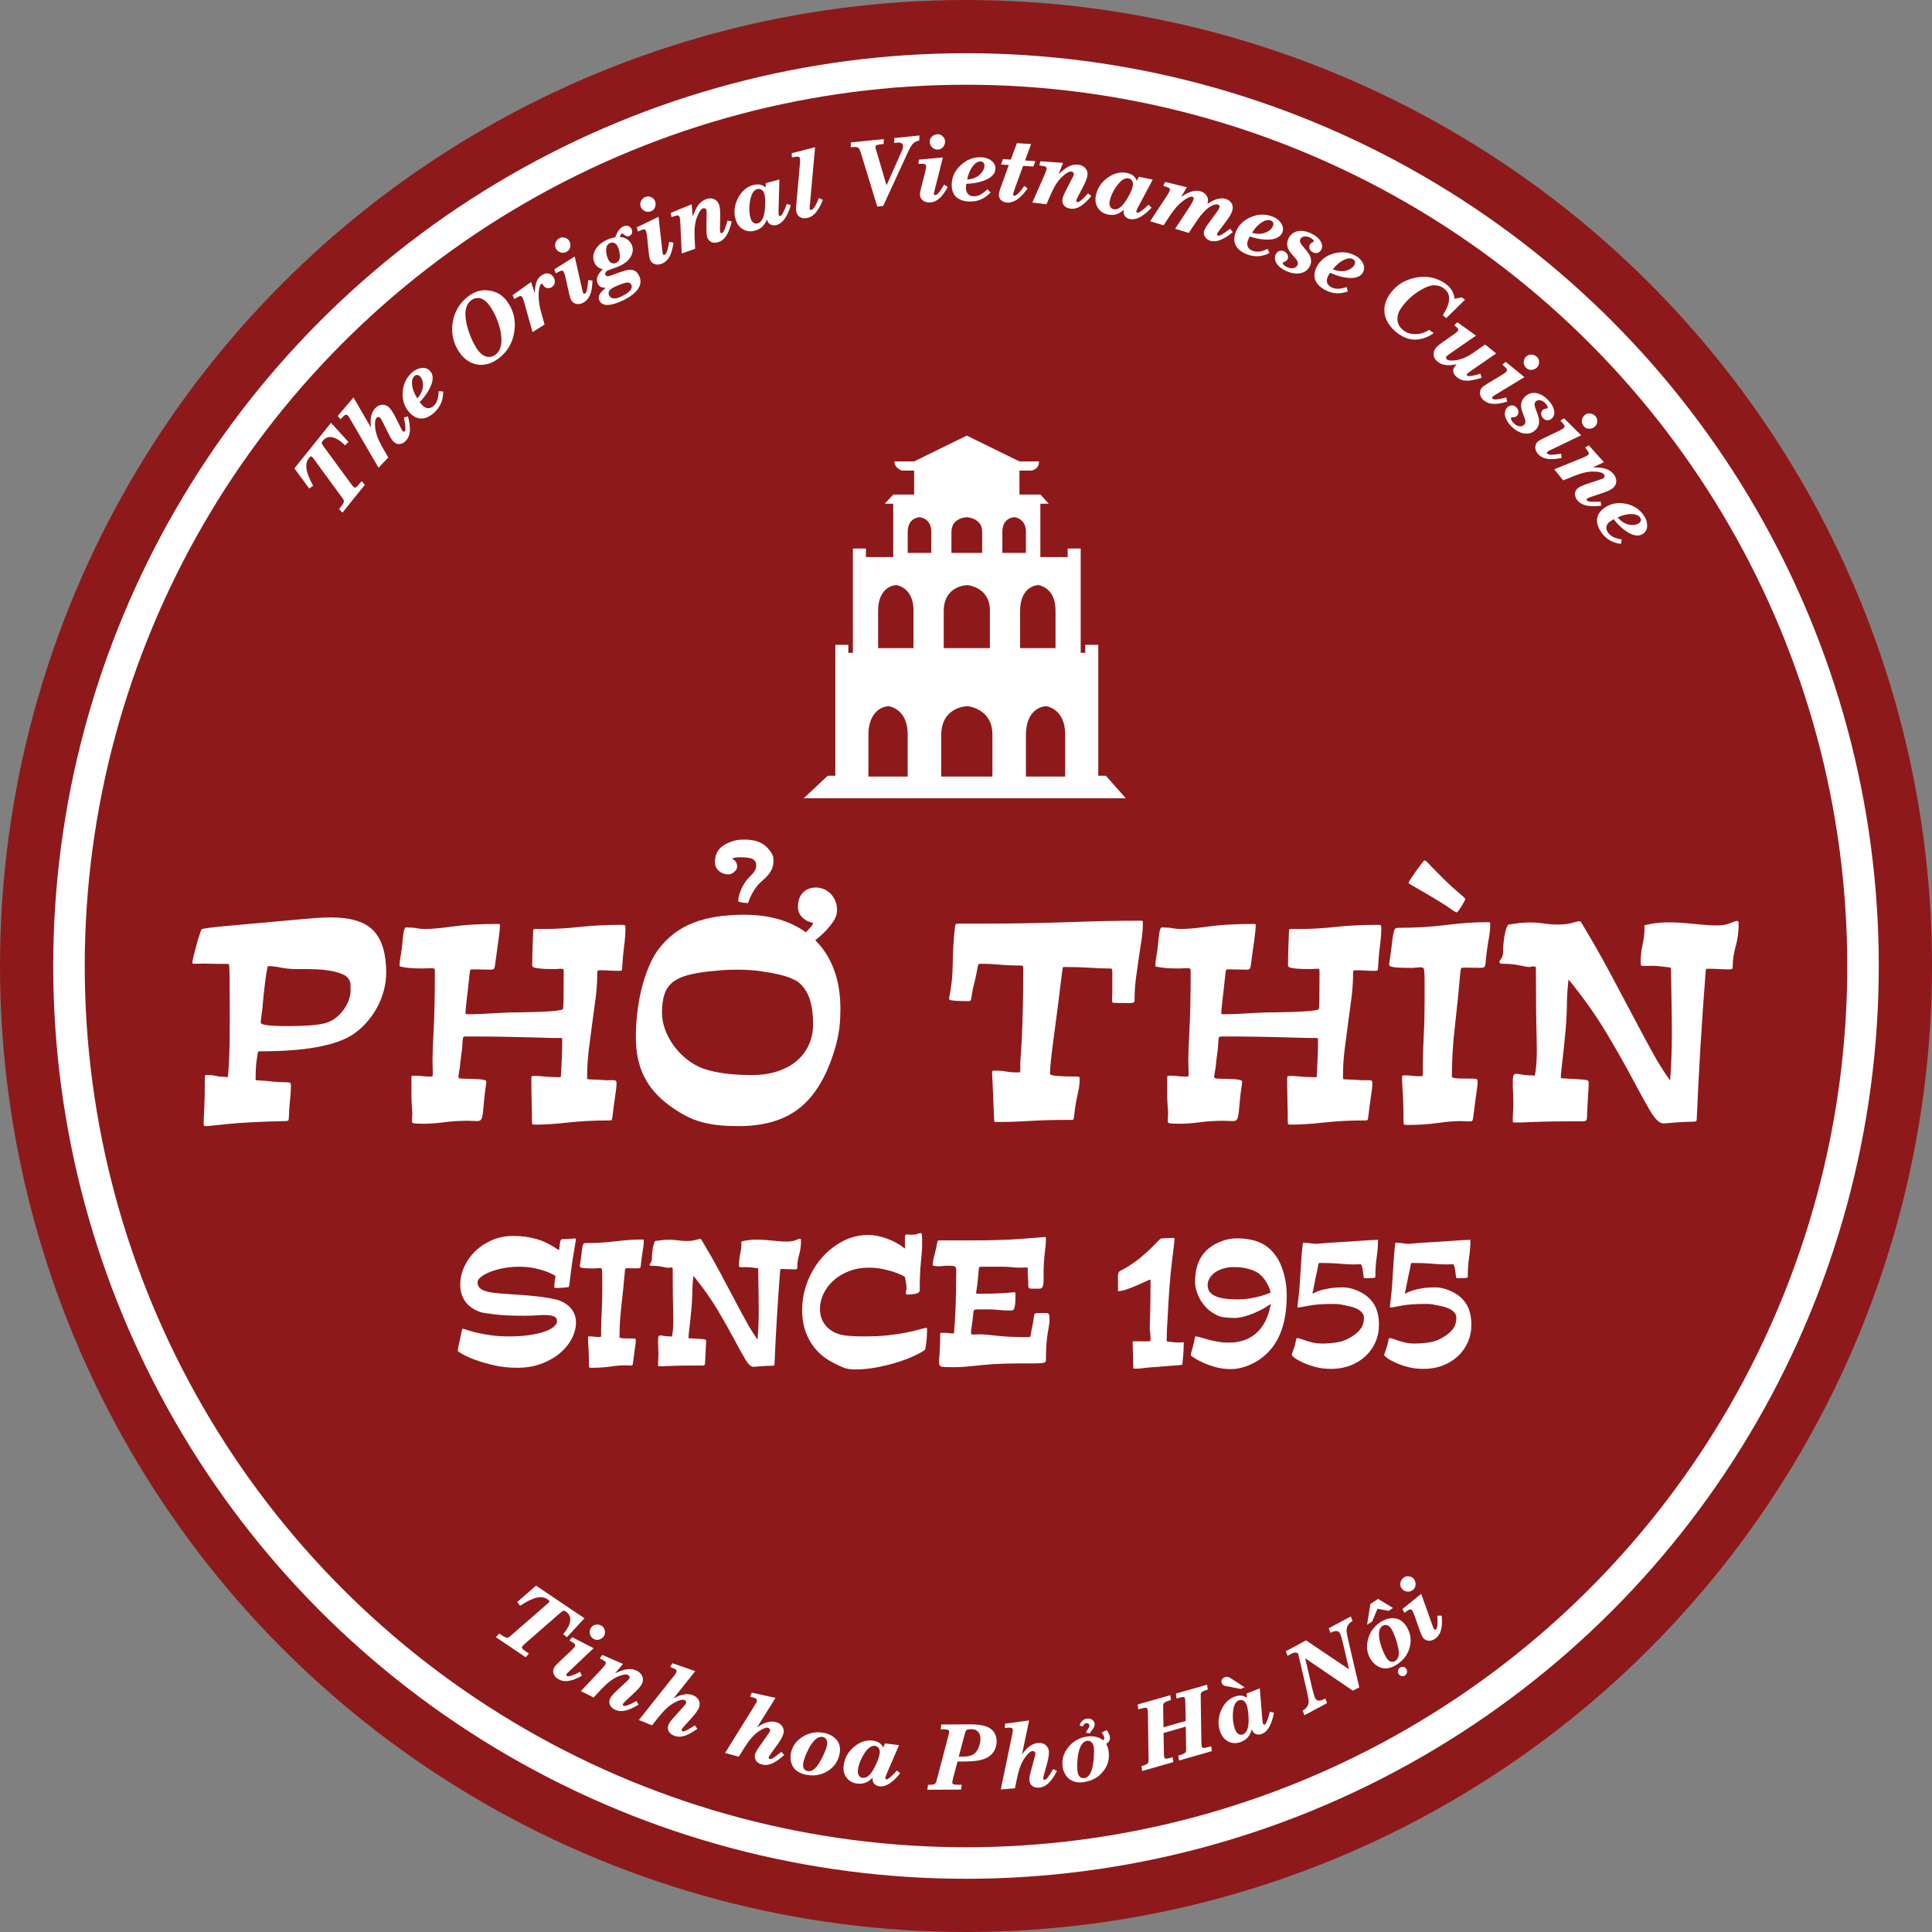 <?xml version="1.0" encoding="UTF-8"?><svg xmlns="http://www.w3.org/2000/svg" viewBox="0 0 2267.72 2267.72"><rect x="0" y="0" width="2267.72" height="2267.72" fill="#808080" stroke="none"/><defs><style>.d{fill:#fff;}.e{fill:#8e191b;}.f{fill:none;stroke:#fff;stroke-miterlimit:10;stroke-width:37px;}</style></defs><g id="a"/><g id="b"><g id="c"><g><circle class="e" cx="1133.86" cy="1133.86" r="1133.86"/><circle class="f" cx="1133.86" cy="1133.86" r="1052.89"/></g><path class="d" d="M1289.11,910.55v-153.65h-15.28v9.35h-5.35v-122.43h-15.28v10.08h-32.08v-62.66h9.93l-9.93-10.79h-24.54v-28.12h14.26s8.92-1.43,8.75-10.75h-23.01l-61.8-30.27-61.77,30.27h-23c-.52,7.89,8.73,10.75,8.73,10.75h14.26v28.12h-24.54l-9.93,10.79h9.93v62.66h-32.08v-10.08h-15.28v122.43h-5.35v-9.35h-15.28v153.65h-8.9l-28.19,26.43h378.05l-23.43-26.43h-8.9Zm-172.35-286.09c0-17.37,18.57-17.37,18.57-17.37,0,0,17.53,1.28,17.53,16.81v25.1h-36.1v-24.54Zm-9.05,92.96c0-30.63,27.89-30.63,27.89-30.63,0,0,26.31,2.25,26.31,29.66v44.28h-54.19v-43.31Zm-42.28,194.08h-46.1v-48.37c0-34.23,23.72-34.23,23.72-34.23,0,0,22.37,2.53,22.37,33.14v49.45Zm6.8-150.77h-41.55v-43.31c0-30.63,21.38-30.63,21.38-30.63,0,0,20.17,2.25,20.17,29.66v44.28Zm20.88-111.74h-27.69v-24.54c0-17.37,14.25-17.37,14.25-17.37,0,0,13.44,1.28,13.44,16.81v25.1Zm71.73,262.51h-60.08v-48.37c0-34.23,30.94-34.23,30.94-34.23,0,0,29.15,2.53,29.15,33.14v49.45Zm11.66-287.05c0-17.37,14.25-17.37,14.25-17.37,0,0,13.43,1.28,13.43,16.81v25.1h-27.67v-24.54Zm20.87,92.96c0-30.63,21.4-30.63,21.4-30.63,0,0,20.17,2.25,20.17,29.66v44.28h-41.57v-43.31Zm52.9,194.08h-46.1v-48.37c0-34.23,23.74-34.23,23.74-34.23,0,0,22.36,2.53,22.36,33.14v49.45Z"/><g><g><path class="d" d="M225.79,1130.51c0-1.62,.52-4.58,1.57-8.89,1.05-4.3,2.21-8.71,3.48-13.24,1.27-4.53,2.49-8.54,3.66-12.02,1.16-3.48,1.86-5.34,2.09-5.58,1.16-.93,11.85-2.32,32.06-4.18,20.21-1.86,49.94-4.53,89.2-8.01,6.04-.46,11.15-.87,15.33-1.22s9.29-.52,15.33-.52c23.69,0,40.42,5.29,50.18,15.85,9.76,10.57,14.63,26.78,14.63,48.61,0,7.44-.99,14.75-2.96,21.95-1.98,7.2-4.76,14-8.36,20.38-3.6,6.39-7.84,12.26-12.72,17.6-4.88,5.35-10.22,9.88-16.03,13.59-20.21,12.78-55.99,19.16-107.32,19.16h-1.74c-.47,0-.93,.23-1.39,.7-.47,2.56-.93,5.46-1.39,8.71-.47,2.79-.82,6.22-1.04,10.28-.23,4.07-.35,8.66-.35,13.76,0,.47,1.92,.76,5.75,.87,3.83,.12,8.54,.52,14.11,1.22,5.11,.47,9.11,.7,12.02,.7s5.05,.06,6.45,.17c1.39,.12,2.26,.47,2.61,1.04,.35,.58,.52,1.69,.52,3.31,0,4.65-.35,10.1-1.05,16.38-.7,6.27-1.17,13.13-1.39,20.56,0,1.86-.23,3.02-.7,3.48-.47,.46-1.63,.7-3.48,.7-29.97,.7-52.56,1.86-67.77,3.48-15.22,1.62-23.17,2.44-23.87,2.44-2.09,0-3.31-.12-3.66-.35-.35-.23-.52-1.51-.52-3.83,0-2.55,.23-8.13,.7-16.73,.46-8.59,.7-20.44,.7-35.54,0-2.09,.17-3.19,.52-3.31,.35-.12,1.45-.17,3.31-.17,3.95,0,7.14,.35,9.58,1.05,2.44,.7,5.63,1.04,9.58,1.04,.7,0,1.39,.12,2.09,.35,.7,.23,1.27,.12,1.74-.35s.99-6.56,1.57-18.29c.58-11.73,.87-28.86,.87-51.4,0-20.21-.06-35.54-.17-46-.12-10.45-.41-15.91-.87-16.38-.47-.46-2.67-.64-6.62-.52-3.95,.12-8.95,.06-14.98-.17-6.04-.23-11.1-.23-15.16,0-4.07,.23-6.1,0-6.1-.7Zm122.3,6.97c-6.51,0-12.6-.58-18.29-1.74-5.7-1.16-10.75-1.74-15.16-1.74-.47,0-1.17,2.96-2.09,8.88-.93,5.92-1.98,14.35-3.14,25.26-.47,5.11-.87,9.58-1.22,13.42-.35,3.83-.76,7.14-1.22,9.93-.47,3.26-.82,6.16-1.04,8.71,0,2.79,10.22,4.18,30.66,4.18,11.85,0,21.89-.35,30.14-1.04,8.24-.7,14.34-1.86,18.29-3.48,4.18-1.62,7.89-3.89,11.15-6.79,3.25-2.9,6.04-6.1,8.36-9.58,2.32-3.48,4.06-7.02,5.23-10.63,1.16-3.6,1.74-7.02,1.74-10.28,0-3.02-.06-5.63-.17-7.84-.12-2.21-1.11-4.47-2.96-6.79-2.32-3.02-7.55-5.52-15.68-7.49-8.13-1.97-18.7-2.96-31.71-2.96h-12.89Z"/><path class="d" d="M656.46,1218.32h-8.71c-6.97-.23-15.33-.46-25.09-.7-8.36-.23-18.82-.46-31.36-.7-12.54-.23-27.18-.35-43.9-.35-1.63,0-2.67,.12-3.14,.35-.47,.23-.82,1.1-1.04,2.61-.23,1.51-.41,3.89-.52,7.14-.12,3.26-.64,7.79-1.57,13.59-.47,3.48-.82,6.62-1.04,9.41-.23,2.79-.58,5.23-1.05,7.32-.47,2.56-.82,4.76-1.04,6.62,0,1.17,.46,1.86,1.39,2.09,.93,.23,1.74,.35,2.44,.35,6.97,.23,12.42,.41,16.38,.52,3.95,.12,6.85,.35,8.71,.7,1.86,.35,3.02,.82,3.48,1.39,.46,.58,.58,1.45,.35,2.61-1.39,9.53-2.33,17.19-2.79,23-.47,5.81-.93,10.28-1.39,13.42-.47,3.14-1.11,5.29-1.92,6.45-.82,1.17-2.38,1.74-4.7,1.74-2.09,0-3.95-.06-5.58-.17-1.63-.12-3.48-.17-5.58-.17-9.76,0-18.94,.58-27.53,1.74-8.6,1.16-16.61,1.74-24.04,1.74-3.95,0-6.85-.06-8.71-.17-1.86-.12-3.14-.35-3.83-.7-.7-.35-1.05-.82-1.05-1.39v-2.61c0-1.62,.05-2.96,.17-4.01,.11-1.05,.17-2.38,.17-4.01-.23-2.55-.47-5.92-.7-10.1-.23-3.25-.35-7.43-.35-12.54v-17.77c0-1.86,.17-2.84,.52-2.96,.35-.11,1.33-.17,2.96-.17,3.48,0,6.5,.17,9.06,.52,2.55,.35,5.58,.52,9.06,.52,1.86,0,2.9-.11,3.14-.35s.35-1.27,.35-3.14c0-3.02-.06-5.58-.17-7.67-.12-2.09-.17-4.64-.17-7.67,0-7.43,.46-19.8,1.39-37.11,.93-17.3,1.39-39.55,1.39-66.73,0-2.09-.17-3.37-.52-3.83-.35-.46-1.69-.7-4.01-.7-1.86,0-3.43,.06-4.7,.17-1.28,.12-2.85,.17-4.7,.17-8.36,0-15.04-.35-20.04-1.04-5-.7-7.49-1.27-7.49-1.74,0-3.25,.4-7.08,1.22-11.5,.81-4.41,1.45-8.94,1.92-13.59,.46-5.8,.93-10.16,1.39-13.07,.46-2.9,.99-4.88,1.57-5.92,.58-1.04,1.22-1.51,1.92-1.39,.7,.12,1.51,.17,2.44,.17,3.95,0,7.26,.29,9.93,.87,2.67,.58,5.98,.87,9.93,.87,7.43,0,18.17-.99,32.23-2.96,14.05-1.97,31.53-2.96,52.44-2.96,1.86,0,2.79,.23,2.79,.7v2.79c0,1.86-.52,6.74-1.57,14.63-1.04,7.9-2.5,18.47-4.36,31.71-.23,1.39-.64,2.38-1.22,2.96-.58,.58-1.74,.87-3.48,.87s-4.24-.05-7.49-.17c-3.26-.11-7.67-.17-13.24-.17-1.39,0-2.32,.06-2.79,.17-.47,.12-.82,.93-1.05,2.44-.23,1.51-.52,3.95-.87,7.32-.35,3.37-.87,8.19-1.57,14.46-.47,3.72-.87,7.14-1.22,10.28-.35,3.14-.64,5.87-.87,8.19-.23,2.79-.47,5.35-.7,7.67,0,1.39,.46,2.09,1.39,2.09h2.79c5.34,0,10.28-.11,14.81-.35,4.53-.23,8.89-.46,13.07-.7,4.18-.23,8.54-.46,13.07-.7,4.53-.23,9.46-.35,14.81-.35,34.38-.46,52.49-1.74,54.36-3.83,.46-.46,.75-4.41,.87-11.85,.11-7.43,.17-18,.17-31.71,0-1.86-.12-2.96-.35-3.31-.23-.35-1.28-.52-3.14-.52-1.39,0-2.56,.06-3.49,.17-.93,.12-2.09,.17-3.48,.17-7.44,0-13.01-.17-16.72-.52-3.72-.35-6.27-.81-7.67-1.39-1.39-.58-2.09-1.22-2.09-1.92v-2.44c0-6.04,.11-12.31,.35-18.82,.23-6.5,.46-12.77,.7-18.82,0-1.86,.29-2.84,.87-2.96,.58-.12,1.68-.17,3.31-.17h8.71c13.01,0,27-.81,41.99-2.44,14.98-1.62,31.19-2.44,48.61-2.44,1.86,0,3.14,.12,3.83,.35,.7,.23,1.04,1.51,1.04,3.83,0,6.04-.52,12.95-1.57,20.73-1.04,7.79-1.8,16.2-2.26,25.26,0,1.86-.23,2.96-.7,3.31-.47,.35-1.63,.52-3.49,.52-3.95,0-7.44-.11-10.45-.35-3.02-.23-6.51-.35-10.45-.35-1.86,0-3.02,.12-3.48,.35-.47,.23-.7,1.28-.7,3.14,0,9.53-.64,19.22-1.92,29.09-1.28,9.88-2.61,19.86-4.01,29.97-1.39,10.1-2.73,20.33-4.01,30.66-1.28,10.34-1.92,20.73-1.92,31.19,0,1.39,.05,2.33,.17,2.79,.11,.47,.64,.76,1.57,.87,.93,.12,2.38,.17,4.36,.17s4.82,.12,8.54,.35c4.64,.47,8.3,.64,10.98,.52,2.67-.11,4.64-.11,5.92,0,1.27,.12,2.09,.41,2.44,.87,.35,.47,.52,1.39,.52,2.79,0,3.02-.52,7.9-1.57,14.63-1.04,6.74-2.15,15.1-3.31,25.09-.23,1.86-.52,2.96-.87,3.31-.35,.35-1.45,.52-3.31,.52-17.66,0-33.62,.81-47.91,2.44-14.29,1.62-26.78,2.44-37.46,2.44-2.09,0-3.43-.06-4.01-.17-.58-.12-.87-1.45-.87-4.01,0-7.67-.12-15.62-.35-23.87-.23-8.24-.35-16.67-.35-25.26,0-2.32,.29-3.54,.87-3.66,.58-.11,1.68-.17,3.31-.17,3.02,0,6.67,.23,10.98,.7,4.3,.47,9.11,.7,14.46,.7,2.09,0,3.48,.06,4.18,.17,.7,.12,1.04-1.1,1.04-3.66,.46-8.13,.81-15.45,1.05-21.95,.23-6.5,.35-12.08,.35-16.72,0-1.86-.06-2.96-.17-3.31-.12-.35-1.22-.52-3.31-.52Z"/><path class="d" d="M873.88,1073.71c17.42,0,33.04,2.5,46.87,7.49,13.82,5,25.61,12.2,35.37,21.6,9.76,9.41,17.25,20.91,22.47,34.5,5.23,13.59,7.84,29.09,7.84,46.52,0,5.81-.17,11.1-.52,15.85-.35,4.76-.93,9.41-1.74,13.94-.82,4.53-1.86,9.12-3.14,13.76-1.28,4.65-2.85,9.64-4.7,14.98-9.76,27.65-23.35,47.8-40.77,60.46-17.42,12.66-40.3,18.99-68.64,18.99-8.36,0-16.03-.35-23-1.04s-13.71-1.92-20.21-3.66c-6.51-1.74-12.84-4.24-18.99-7.49-6.16-3.25-12.6-7.32-19.34-12.2-13.47-9.99-23.35-21.43-29.62-34.32-6.27-12.89-9.41-28.05-9.41-45.47,0-11.15,.7-21.95,2.09-32.41s3.31-20.09,5.75-28.92c2.44-8.83,5.23-16.78,8.36-23.87,3.14-7.08,6.45-12.95,9.93-17.6,10.92-14.63,24.57-25.14,40.94-31.54,16.38-6.39,36.53-9.58,60.45-9.58Zm80.49,128.58c0-11.85-1.39-21.89-4.18-30.14-2.79-8.24-7.32-14.81-13.59-19.69-1.86-1.39-4.82-2.9-8.88-4.53-4.07-1.62-9.18-3.14-15.33-4.53-6.16-1.39-13.19-2.61-21.08-3.66-7.9-1.05-16.5-1.57-25.79-1.57-6.74,0-12.43,.17-17.07,.52-4.65,.35-10.34,.87-17.07,1.57-9.99,1.17-18.47,2.73-25.44,4.7-6.97,1.98-12.6,4.76-16.9,8.36-4.3,3.6-7.38,8.31-9.23,14.11-1.86,5.81-2.79,12.89-2.79,21.25,0,6.04,1.04,12.14,3.14,18.29,2.09,6.16,4.99,12.02,8.71,17.6,3.71,5.58,8.19,10.75,13.42,15.51,5.23,4.76,10.98,8.66,17.25,11.67,6.04,3.02,14.4,5.46,25.09,7.32,10.68,1.86,23.23,2.79,37.63,2.79,11.85,0,22.3-1.57,31.36-4.7,9.06-3.14,16.61-7.43,22.65-12.89,6.04-5.46,10.57-11.79,13.59-18.99,3.02-7.2,4.53-14.86,4.53-23Z"/><path class="d" d="M1170.75,1316.93h-2.96c-.58,0-.87-.93-.87-2.79-.47-8.83-.82-16.61-1.04-23.35-.23-6.74-.47-12.42-.7-17.07-.23-5.34-.47-9.87-.7-13.59,0-1.62,.11-2.61,.35-2.96,.23-.35,1.27-.52,3.14-.52,5.11,0,9.41,.35,12.89,1.05,3.48,.7,7.78,1.04,12.89,1.04,1.86,0,2.96-.05,3.31-.17,.35-.12,.52-1.22,.52-3.31v-7.67c.46-7.43,1.04-16.61,1.74-27.53,.46-9.29,.87-20.85,1.22-34.67,.35-13.82,.52-30.14,.52-48.96,0-1.39-.17-2.27-.52-2.61-.35-.35-1.22-.52-2.61-.52-8.83,0-17.07-.35-24.74-1.04s-14.52-1.04-20.56-1.04c-1.63,0-2.73,.06-3.31,.17-.58,.12-1.04,.82-1.39,2.09-.35,1.28-.76,3.37-1.22,6.27-.47,2.91-1.39,7.14-2.79,12.72-1.39,5.35-2.32,9.47-2.79,12.37-.47,2.91-.82,5.17-1.05,6.79-.23,1.63-.58,2.61-1.04,2.96-.47,.35-1.39,.52-2.79,.52-6.51,0-11.79-.17-15.85-.52-4.07-.35-6.1-.75-6.1-1.22,0-.7-.06-1.22-.17-1.57-.12-.35-.06-.87,.17-1.57,2.55-12.54,3.89-25.73,4.01-39.55,.11-13.82,.99-28.05,2.61-42.68,.23-1.86,.58-2.96,1.05-3.31,.46-.35,1.51-.52,3.14-.52h20.56c39.95,0,75.79-.58,107.49-1.74,31.71-1.16,59.76-1.74,84.15-1.74h2.79c.93,0,1.39,.7,1.39,2.09,0,6.51-.52,13.24-1.57,20.21s-2.15,14.29-3.31,21.95c-1.16,7.67-2.26,15.5-3.31,23.52-1.05,8.01-1.57,16.32-1.57,24.91,0,1.39-.17,2.33-.52,2.79-.35,.47-1.28,.82-2.79,1.05-1.51,.23-3.78,.29-6.79,.17-3.02-.11-7.2-.17-12.54-.17-1.63,0-2.67-.17-3.14-.52-.47-.35-.7-1.33-.7-2.96,0-1.86,.05-3.37,.17-4.53,.12-1.16,.18-2.67,.18-4.53v-24.04c0-1.86-.18-2.96-.52-3.31-.35-.35-1.45-.52-3.31-.52-6.27,0-13.65-.29-22.12-.87-8.48-.58-17.95-.87-28.4-.87h-2.96c-.58,0-.99,.93-1.22,2.79-4.18,34.15-7.67,61.39-10.45,81.71-2.79,20.33-4.18,33.86-4.18,40.59,0,1.39,2.79,2.33,8.36,2.79,5.57,.47,13.24,.7,23,.7,1.86,0,2.9,.23,3.14,.7,.23,.47,.35,1.39,.35,2.79,0,4.88-.87,11.04-2.61,18.47-1.74,7.44-3.08,15.91-4.01,25.44-.23,1.86-.58,2.91-1.05,3.14-.47,.23-1.51,.35-3.13,.35h-6.97c-14.17,0-27.82,.41-40.94,1.22-13.13,.81-25.73,1.22-37.81,1.22Z"/><path class="d" d="M1543.58,1218.32h-8.71c-6.97-.23-15.33-.46-25.09-.7-8.36-.23-18.82-.46-31.36-.7-12.54-.23-27.18-.35-43.9-.35-1.63,0-2.67,.12-3.14,.35-.47,.23-.82,1.1-1.04,2.61-.23,1.51-.41,3.89-.52,7.14-.12,3.26-.64,7.79-1.57,13.59-.47,3.48-.82,6.62-1.05,9.41-.23,2.79-.58,5.23-1.04,7.32-.47,2.56-.82,4.76-1.04,6.62,0,1.17,.46,1.86,1.39,2.09,.93,.23,1.74,.35,2.44,.35,6.97,.23,12.42,.41,16.38,.52,3.95,.12,6.85,.35,8.71,.7,1.86,.35,3.02,.82,3.48,1.39,.46,.58,.58,1.45,.35,2.61-1.39,9.53-2.32,17.19-2.79,23-.47,5.81-.93,10.28-1.39,13.42-.47,3.14-1.11,5.29-1.92,6.45-.82,1.17-2.38,1.74-4.7,1.74-2.09,0-3.95-.06-5.58-.17-1.63-.12-3.48-.17-5.57-.17-9.76,0-18.94,.58-27.53,1.74-8.6,1.16-16.61,1.74-24.04,1.74-3.95,0-6.85-.06-8.71-.17-1.86-.12-3.14-.35-3.83-.7-.7-.35-1.05-.82-1.05-1.39v-2.61c0-1.62,.05-2.96,.17-4.01,.11-1.05,.17-2.38,.17-4.01-.23-2.55-.47-5.92-.7-10.1-.23-3.25-.35-7.43-.35-12.54v-17.77c0-1.86,.17-2.84,.52-2.96,.35-.11,1.33-.17,2.96-.17,3.48,0,6.5,.17,9.06,.52,2.55,.35,5.58,.52,9.06,.52,1.86,0,2.9-.11,3.14-.35s.35-1.27,.35-3.14c0-3.02-.06-5.58-.17-7.67-.12-2.09-.17-4.64-.17-7.67,0-7.43,.46-19.8,1.39-37.11,.93-17.3,1.39-39.55,1.39-66.73,0-2.09-.17-3.37-.52-3.83-.35-.46-1.69-.7-4.01-.7-1.86,0-3.43,.06-4.7,.17-1.28,.12-2.85,.17-4.7,.17-8.36,0-15.04-.35-20.04-1.04-5-.7-7.49-1.27-7.49-1.74,0-3.25,.4-7.08,1.22-11.5,.81-4.41,1.45-8.94,1.92-13.59,.46-5.8,.92-10.16,1.39-13.07,.46-2.9,.99-4.88,1.57-5.92,.58-1.04,1.22-1.51,1.92-1.39,.7,.12,1.51,.17,2.44,.17,3.95,0,7.26,.29,9.93,.87,2.67,.58,5.98,.87,9.93,.87,7.43,0,18.17-.99,32.23-2.96,14.05-1.97,31.53-2.96,52.44-2.96,1.86,0,2.79,.23,2.79,.7v2.79c0,1.86-.52,6.74-1.57,14.63-1.05,7.9-2.5,18.47-4.36,31.71-.23,1.39-.64,2.38-1.22,2.96-.58,.58-1.74,.87-3.48,.87s-4.24-.05-7.49-.17c-3.25-.11-7.67-.17-13.24-.17-1.39,0-2.33,.06-2.79,.17-.47,.12-.82,.93-1.04,2.44-.23,1.51-.52,3.95-.87,7.32-.35,3.37-.87,8.19-1.57,14.46-.47,3.72-.87,7.14-1.22,10.28-.35,3.14-.64,5.87-.87,8.19-.23,2.79-.47,5.35-.7,7.67,0,1.39,.46,2.09,1.39,2.09h2.79c5.34,0,10.28-.11,14.81-.35,4.53-.23,8.88-.46,13.07-.7,4.18-.23,8.54-.46,13.07-.7,4.53-.23,9.46-.35,14.81-.35,34.38-.46,52.5-1.74,54.36-3.83,.46-.46,.75-4.41,.87-11.85,.11-7.43,.17-18,.17-31.71,0-1.86-.12-2.96-.35-3.31-.23-.35-1.28-.52-3.14-.52-1.39,0-2.56,.06-3.48,.17-.93,.12-2.09,.17-3.48,.17-7.44,0-13.01-.17-16.72-.52-3.72-.35-6.27-.81-7.67-1.39-1.39-.58-2.09-1.22-2.09-1.92v-2.44c0-6.04,.11-12.31,.35-18.82,.23-6.5,.46-12.77,.7-18.82,0-1.86,.29-2.84,.87-2.96,.58-.12,1.68-.17,3.31-.17h8.71c13.01,0,27-.81,41.99-2.44,14.98-1.62,31.19-2.44,48.61-2.44,1.86,0,3.14,.12,3.83,.35,.7,.23,1.05,1.51,1.05,3.83,0,6.04-.52,12.95-1.57,20.73-1.04,7.79-1.8,16.2-2.26,25.26,0,1.86-.23,2.96-.7,3.31-.47,.35-1.63,.52-3.48,.52-3.95,0-7.44-.11-10.45-.35-3.02-.23-6.51-.35-10.45-.35-1.86,0-3.02,.12-3.48,.35-.47,.23-.7,1.28-.7,3.14,0,9.53-.64,19.22-1.92,29.09-1.28,9.88-2.61,19.86-4.01,29.97-1.39,10.1-2.73,20.33-4.01,30.66-1.28,10.34-1.92,20.73-1.92,31.19,0,1.39,.05,2.33,.17,2.79,.11,.47,.64,.76,1.57,.87,.93,.12,2.38,.17,4.36,.17s4.82,.12,8.54,.35c4.64,.47,8.3,.64,10.98,.52,2.67-.11,4.64-.11,5.92,0,1.27,.12,2.09,.41,2.44,.87,.35,.47,.52,1.39,.52,2.79,0,3.02-.52,7.9-1.57,14.63-1.04,6.74-2.15,15.1-3.31,25.09-.23,1.86-.52,2.96-.87,3.31-.35,.35-1.45,.52-3.31,.52-17.66,0-33.62,.81-47.91,2.44-14.29,1.62-26.78,2.44-37.46,2.44-2.09,0-3.43-.06-4.01-.17-.58-.12-.87-1.45-.87-4.01,0-7.67-.12-15.62-.35-23.87-.23-8.24-.35-16.67-.35-25.26,0-2.32,.29-3.54,.87-3.66,.58-.11,1.68-.17,3.31-.17,3.02,0,6.67,.23,10.98,.7,4.29,.47,9.11,.7,14.46,.7,2.09,0,3.48,.06,4.18,.17,.7,.12,1.04-1.1,1.04-3.66,.46-8.13,.81-15.45,1.05-21.95,.23-6.5,.35-12.08,.35-16.72,0-1.86-.06-2.96-.17-3.31-.12-.35-1.22-.52-3.31-.52Z"/><path class="d" d="M1651.95,1320.41c-1.86,0-3.08-.12-3.66-.35-.58-.23-.87-1.51-.87-3.83,0-13.24-.29-24.16-.87-32.75-.58-8.59-.87-14.51-.87-17.77,0-1.86,.11-2.9,.35-3.14s1.27-.35,3.14-.35c3.25,0,6.04,.17,8.36,.52,2.32,.35,5.11,.52,8.36,.52,1.86,0,3.02-.05,3.48-.17,.46-.11,.7-1.22,.7-3.31v-7.32c0-11.15,.35-23.11,1.05-35.89,.7-12.77,1.04-26.25,1.04-40.42v-24.04c0-5.58-.12-9.58-.35-12.02-.23-2.44-.76-3.83-1.57-4.18-.82-.35-1.92-.52-3.31-.52-1.86,0-3.54,.12-5.05,.35-1.51,.23-3.2,.35-5.05,.35-6.74,0-11.97-.11-15.68-.35-3.72-.23-6.33-.58-7.84-1.04-1.51-.46-2.38-1.05-2.61-1.74-.23-.7-.23-1.51,0-2.44,1.39-9.06,2.38-16.32,2.96-21.78,.58-5.46,1.16-9.64,1.74-12.54,.58-2.9,1.22-4.82,1.92-5.75,.7-.92,1.86-1.39,3.48-1.39,20.21,0,39.03-1.1,56.45-3.31,17.42-2.21,33.45-3.31,48.08-3.31,1.86,0,2.96,.06,3.31,.17,.35,.12,.52,1.22,.52,3.31,0,4.65-.7,10.8-2.09,18.47-1.39,7.67-2.56,16.72-3.48,27.18-.23,1.39-.58,2.44-1.04,3.14-.47,.7-1.45,1.1-2.96,1.22-1.51,.12-3.89,.12-7.14,0-3.26-.11-7.67-.17-13.24-.17-1.86,0-3.08,.12-3.66,.35-.58,.23-.99,1.28-1.22,3.14-2.09,23.69-4.3,45.59-6.62,65.68-2.32,20.09-3.48,38.62-3.48,55.58,0,1.17-.06,2.09-.17,2.79-.12,.7,.46,1.28,1.74,1.74,1.27,.47,3.66,.76,7.14,.87,3.48,.12,8.83,.17,16.03,.17,1.62,0,2.9,.12,3.83,.35,.93,.23,1.45,1.17,1.57,2.79,.11,1.63-.06,4.13-.52,7.49-.47,3.37-1.17,8.31-2.09,14.81-.93,6.74-1.57,11.79-1.92,15.16-.35,3.37-.7,5.75-1.04,7.14s-.87,2.15-1.57,2.26c-.7,.11-1.86,.17-3.48,.17-1.86,0-3.43-.06-4.7-.17-1.28-.12-2.85-.17-4.7-.17-7.67,0-16.72,.75-27.18,2.26-10.45,1.51-22.19,2.26-35.19,2.26Zm19.86-310.46c1.16,0,2.96,1.34,5.4,4.01,2.44,2.67,5.4,5.75,8.88,9.23,9.99,10.22,18.12,17.94,24.39,23.17,6.27,5.23,9.41,8.19,9.41,8.88,0,.47-.47,1.57-1.39,3.31-.93,1.74-1.98,3.54-3.14,5.4-1.17,1.86-2.26,3.48-3.31,4.88-1.04,1.39-1.69,2.09-1.92,2.09-1.17,0-3.48-1.27-6.97-3.83-3.48-2.55-7.9-5.46-13.24-8.71-11.85-7.2-20.91-12.54-27.18-16.03-6.27-3.48-9.41-5.46-9.41-5.92,0-.7,.92-2.44,2.79-5.23,1.86-2.79,3.89-5.75,6.1-8.88,2.21-3.14,4.3-5.98,6.27-8.54,1.97-2.55,3.08-3.83,3.31-3.83Z"/><path class="d" d="M1779.48,1317.62c-1.63,0-2.67-.06-3.14-.17-.47-.12-.7-1.1-.7-2.96,0-3.71,.11-6.91,.35-9.58,.23-2.67,.35-5.86,.35-9.58,0-4.64-.12-8.88-.35-12.72-.23-3.83-.35-7.02-.35-9.58,0-4.88,.17-8.13,.52-9.76,.35-1.62,1.27-2.55,2.79-2.79,1.51-.23,3.77,0,6.79,.7,3.02,.7,7.32,1.04,12.89,1.04,.46,0,.99,.12,1.57,.35,.58,.23,.99,.12,1.22-.35,2.09-8.13,2.84-22.59,2.27-43.38-.58-20.79-.87-47.79-.87-81.01,0-1.62-.12-2.61-.35-2.96-.23-.35-1.28-.52-3.14-.52-.93,0-1.63,.12-2.09,.35-.47,.23-1.17,.35-2.09,.35-2.09,0-5.92-.64-11.5-1.92-5.57-1.27-12.54-1.92-20.91-1.92-1.86,0-2.79-.93-2.79-2.79,0-.23,.23-.58,.7-1.05,2.55-3.25,3.77-6.5,3.66-9.76-.12-3.25,.05-6.97,.52-11.15,.46-4.64,1.16-8.88,2.09-12.72,.93-3.83,2.09-6.67,3.48-8.54,2.55-.23,5.23-.58,8.01-1.05,2.55-.46,5.34-.81,8.36-1.04,3.02-.23,6.39-.35,10.1-.35,4.88,0,10.04,.41,15.51,1.22,5.46,.82,10.86,1.22,16.2,1.22,6.74,0,12.31-.64,16.73-1.92,4.41-1.27,7.2-1.92,8.36-1.92s1.97,.52,2.44,1.57c.46,1.04,.93,1.8,1.39,2.26,11.85,19.75,22.59,38.62,32.23,56.62,9.64,18,18.52,34.73,26.66,50.18,8.13,15.45,15.73,29.62,22.82,42.51,7.08,12.89,14.11,24.1,21.08,33.62,.7-8.83,1.22-17.88,1.57-27.18,.35-9.29,.52-18.47,.52-27.53,0-11.38-.12-23.34-.35-35.89-.23-12.54-.47-25.66-.7-39.37,0-1.86-.23-2.73-.7-2.61-.47,.12-1.28,.06-2.44-.17-8.13-1.16-14.41-1.74-18.82-1.74s-7.61,.06-9.58,.17c-1.98,.12-3.14-.05-3.48-.52-.35-.46-.52-1.97-.52-4.53,0-6.73,.75-13.42,2.26-20.04,1.51-6.62,2.26-13.18,2.26-19.69,0-.7-.06-1.33-.17-1.92-.12-.58,.17-.99,.87-1.22,7.67-1.86,15.16-2.9,22.47-3.13,7.32-.23,14.57-.05,21.78,.52,7.2,.58,14.11,1.22,20.73,1.92s13.07,1.05,19.34,1.05,11.15-.87,15.33-2.61,6.85-2.61,8.01-2.61,1.8,.52,1.92,1.57c.11,1.05,.17,1.92,.17,2.61,0,8.83-1.17,17.37-3.48,25.61-2.32,8.25-3.48,16.09-3.48,23.52,0,1.86-.35,2.91-1.04,3.14-.7,.23-1.74,.35-3.14,.35-4.65,0-8.6-.11-11.85-.35-3.26-.23-7.2-.35-11.85-.35-1.86,0-2.91,.06-3.14,.17-.23,.12-.47,1.1-.7,2.96-4.42,55.98-7.9,113.36-10.45,172.13,0,1.63-.17,2.73-.52,3.31-.35,.58-1.45,.87-3.31,.87-9.99,.23-18,.64-24.04,1.22-6.04,.58-9.76,.87-11.15,.87-4.65,0-9.82-4.82-15.51-14.46-5.7-9.64-12.72-22.35-21.08-38.15-8.36-15.79-18.59-33.8-30.66-54.01-12.08-20.21-26.83-41-44.25-62.37-1.17,9.53-1.8,19.28-1.92,29.27-.12,9.99-.64,20.09-1.57,30.31-1.39,15.33-2.67,27.65-3.83,36.93-1.17,9.29-1.74,15.57-1.74,18.82,0,.47,.81,.7,2.44,.7,7.2,.47,12.89,.82,17.07,1.04,4.18,.23,7.2,.47,9.06,.7,1.86,.23,3.02,.64,3.48,1.22,.46,.58,.7,1.57,.7,2.96,0,1.86-.23,6.22-.7,13.07-.47,6.85-.93,15.97-1.39,27.35,0,2.79-1.39,4.18-4.18,4.18h-19.16c-16.03,0-29.04,.23-39.03,.7-9.99,.46-16.96,.7-20.91,.7Z"/></g><path class="d" d="M907.9,1009.96c0,4.06-.65,7.46-1.95,10.22-1.3,2.75-2.9,5.21-4.82,7.39-1.92,2.19-3.98,4.19-6.17,6.01-2.17,1.82-4.15,3.76-5.9,5.84-1.97,2.4-3.65,4.78-4.99,7.17-1.35,2.37-2.48,4.53-3.34,6.46-.9,1.91-1.53,3.5-1.87,4.73-.37,1.26-.65,1.94-.87,2.05-.21,.18-.43,.23-.69,.15-.27-.11-.49-.15-.71-.15-2.69,0-4.95-.24-6.77-.7-1.82-.49-2.84-.82-3.04-1.02-.21-.21-.31-.46-.26-.71,.07-.24,.1-.53,.1-.85,0-1.25,.21-2.83,.68-4.75,.47-1.93,1.15-4.02,2.04-6.32,.89-2.27,1.98-4.57,3.28-6.84,1.29-2.28,2.77-4.43,4.44-6.39,1.24-1.46,2.48-2.79,3.73-3.99,1.25-1.18,2.37-2.41,3.36-3.66,.98-1.24,1.82-2.56,2.48-3.97,.68-1.39,1.01-3.03,1.01-4.89,0-3.45-1.34-5.87-4.04-7.33-2.71-1.47-7.53-2.19-14.49-2.19-2.7,0-4.97,.19-6.81,.54-1.79,.37-2.71,.65-2.71,.85,0,.22,.09,.36,.23,.4,.16,.04,.35,.19,.57,.4,.71,.62,1.37,1.15,1.92,1.64,.58,.48,1.08,1.01,1.5,1.62,.41,.62,.76,1.43,1.01,2.35,.25,.94,.39,2.13,.39,3.58,0,.92-.31,1.91-.93,2.95-.65,1.06-1.43,1.98-2.35,2.81-.93,.83-1.99,1.53-3.2,2.1-1.19,.59-2.35,.85-3.5,.85-4.57,0-8.4-1.37-11.44-4.12-3.09-2.75-4.62-6.1-4.62-10.04,0-5.93,1.5-10.82,4.51-14.73,3.02-3.9,7.71-7,14.04-9.29,3.01-1.12,5.65-1.87,7.95-2.18,2.29-.3,5.04-.47,8.25-.47,6.54,0,12.16,.95,16.84,2.82,4.67,1.86,8.66,4.88,11.98,9.03,1.68,2.08,2.95,4.03,3.83,5.85,.87,1.82,1.32,4.05,1.32,6.77Z"/><path class="d" d="M944.11,1111.75c-.52,0-1.15-.34-1.89-.95-.74-.62-1.61-1.38-2.64-2.26-.99-.86-1.81-1.69-2.44-2.44-.62-.77-.95-1.26-.95-1.51,0-.5,.11-.82,.4-.95,.23-.11,.62-.43,1.11-.92,5.02-5,9.05-9.15,12.04-12.45,3.02-3.24,4.54-5.39,4.54-6.38,0-.51-.2-.75-.57-.75s-.82-.12-1.32-.38c-4.76-1.23-8.6-3.5-11.48-6.78-2.88-3.25-4.31-7.01-4.31-11.27,0-7.29,1.92-12.91,5.81-16.93,3.89-4.02,9.12-6.05,15.62-6.05,2.76,0,5.6,.59,8.47,1.71,2.9,1.11,5.53,2.84,7.92,5.08,2.36,2.27,4.31,5.02,5.84,8.29,1.49,3.26,2.25,7.14,2.25,11.65,0,4.79-1.82,9.66-5.47,14.69-3.63,5.04-7.78,9.66-12.42,13.91-4.64,4.27-9.03,7.79-13.17,10.54-4.15,2.78-6.58,4.17-7.32,4.17Z"/></g><g><path class="d" d="M656,1466.99c.29,0,.44-.37,.44-1.1,.29-2.65,.55-4.74,.77-6.28s.48-2.72,.77-3.53c.29-.81,.7-1.29,1.21-1.43,.51-.14,1.21-.22,2.09-.22,3.38,0,6.06-.11,8.05-.33s3.49-.37,4.52-.44c1.03-.07,1.65,.04,1.87,.33,.22,.3,.25,.88,.11,1.76-3.09,18.23-5.15,31.82-6.17,40.79-1.03,8.97-1.69,13.6-1.98,13.89-.3,.29-1.95,.59-4.96,.88-3.01,.3-6.21,.44-9.59,.44-1.18,0-1.87-.04-2.09-.11-.22-.07-.33-.7-.33-1.87,0-2.79,.22-5.33,.66-7.61,.44-2.28,.66-3.78,.66-4.52-3.09-1.91-6.76-3.67-11.02-5.29-3.67-1.32-8.16-2.57-13.45-3.75-5.29-1.17-11.46-1.76-18.52-1.76-6.47,0-12.64,.59-18.52,1.76-5.88,1.18-11.02,2.65-15.43,4.41s-7.94,3.71-10.58,5.84c-2.65,2.13-3.97,4.23-3.97,6.28,0,2.94,.95,5.26,2.87,6.95,1.91,1.69,4.74,3.02,8.49,3.97,3.75,.96,8.34,1.65,13.78,2.09,5.44,.44,11.68,.88,18.74,1.32,14.25,.88,25.76,1.98,34.5,3.31,8.74,1.32,14.58,2.57,17.53,3.75,6.32,2.35,11.17,5.77,14.55,10.25,3.38,4.48,5.07,9.67,5.07,15.54,0,6.17-1.62,12.42-4.85,18.74-3.24,6.32-7.83,12.02-13.78,17.09-5.95,5.07-13.19,9.22-21.72,12.46-8.53,3.23-18.08,4.85-28.66,4.85-9.56,0-18.52-.96-26.9-2.87-8.38-1.91-15.76-4.04-22.16-6.39-6.39-2.35-11.43-4.59-15.1-6.72-3.68-2.13-5.51-3.34-5.51-3.64,0-1.76,.29-3.82,.88-6.17,.59-2.35,1.1-4.7,1.54-7.05,.73-3.82,1.4-6.95,1.98-9.37,.59-2.42,1.03-3.64,1.32-3.64,.73,0,2.42,.48,5.07,1.43,2.65,.96,6.25,1.98,10.8,3.09,4.55,1.1,10.1,2.13,16.65,3.09,6.54,.96,14,1.43,22.38,1.43s16.24-.51,23.15-1.54c6.91-1.03,12.79-2.35,17.64-3.97,4.85-1.62,8.56-3.53,11.13-5.73,2.57-2.21,3.86-4.41,3.86-6.61,0-2.79-1.25-4.7-3.75-5.73-2.5-1.03-6.32-1.54-11.46-1.54-2.5,0-5.7,.15-9.59,.44-3.9,.3-8.27,.44-13.12,.44-14.85,0-26.64-.55-35.39-1.65-8.75-1.1-13.93-1.88-15.54-2.32-7.94-2.5-14.04-6.54-18.3-12.12-4.26-5.58-6.39-12.35-6.39-20.28,0-7.2,1.54-14.22,4.63-21.05,3.09-6.83,7.39-12.93,12.9-18.3,5.51-5.36,12.09-9.7,19.73-13.01,7.64-3.31,15.95-4.96,24.91-4.96,9.55,0,18.52,1.18,26.9,3.53,8.38,2.35,16.83,6.47,25.35,12.35,.29,.3,.73,.44,1.32,.44Z"/><path class="d" d="M694.14,1605.44c-1.18,0-1.95-.08-2.31-.22-.37-.15-.55-.96-.55-2.42,0-8.38-.19-15.29-.55-20.72-.37-5.44-.55-9.18-.55-11.24,0-1.18,.07-1.84,.22-1.98,.14-.14,.81-.22,1.98-.22,2.06,0,3.82,.11,5.29,.33,1.47,.22,3.23,.33,5.29,.33,1.17,0,1.91-.04,2.2-.11,.29-.07,.44-.77,.44-2.09v-4.63c0-7.05,.22-14.62,.66-22.71,.44-8.08,.66-16.61,.66-25.57v-15.21c0-3.53-.08-6.06-.22-7.61-.15-1.54-.48-2.42-.99-2.64-.52-.22-1.21-.33-2.09-.33-1.18,0-2.24,.07-3.2,.22-.96,.15-2.02,.22-3.2,.22-4.26,0-7.57-.07-9.92-.22-2.35-.14-4.01-.36-4.96-.66-.96-.29-1.51-.66-1.65-1.1-.15-.44-.15-.95,0-1.54,.88-5.73,1.5-10.32,1.87-13.78,.37-3.45,.73-6.1,1.1-7.94,.37-1.84,.77-3.05,1.21-3.64,.44-.59,1.17-.88,2.21-.88,12.79,0,24.69-.7,35.72-2.09,11.02-1.39,21.17-2.09,30.42-2.09,1.17,0,1.87,.04,2.09,.11,.22,.08,.33,.77,.33,2.1,0,2.94-.44,6.83-1.32,11.68-.88,4.85-1.62,10.58-2.21,17.2-.15,.88-.37,1.54-.66,1.98-.3,.44-.92,.7-1.87,.77-.96,.08-2.46,.08-4.52,0-2.06-.07-4.85-.11-8.38-.11-1.18,0-1.95,.08-2.31,.22-.37,.15-.63,.81-.77,1.98-1.32,14.99-2.72,28.85-4.19,41.56-1.47,12.71-2.21,24.44-2.21,35.17,0,.74-.04,1.32-.11,1.76-.08,.44,.29,.81,1.1,1.1,.81,.3,2.32,.48,4.52,.55,2.21,.08,5.58,.11,10.14,.11,1.03,0,1.84,.08,2.43,.22,.58,.15,.92,.74,.99,1.76,.07,1.03-.04,2.61-.33,4.74-.3,2.13-.74,5.26-1.32,9.37-.59,4.27-.99,7.46-1.21,9.59-.22,2.13-.44,3.64-.66,4.52-.22,.88-.55,1.36-.99,1.43-.44,.07-1.18,.11-2.21,.11-1.18,0-2.17-.04-2.98-.11-.81-.08-1.8-.11-2.98-.11-4.85,0-10.58,.47-17.2,1.43-6.61,.96-14.04,1.43-22.27,1.43Z"/><path class="d" d="M774.83,1603.68c-1.03,0-1.69-.04-1.98-.11-.3-.08-.44-.7-.44-1.88,0-2.35,.07-4.37,.22-6.06,.14-1.69,.22-3.71,.22-6.06,0-2.94-.08-5.62-.22-8.05-.15-2.43-.22-4.45-.22-6.06,0-3.09,.11-5.14,.33-6.17,.22-1.03,.81-1.62,1.76-1.76,.95-.14,2.39,0,4.3,.44,1.91,.44,4.63,.66,8.16,.66,.29,0,.62,.08,.99,.22,.37,.15,.62,.08,.77-.22,1.32-5.14,1.8-14.29,1.43-27.45-.37-13.15-.55-30.24-.55-51.26,0-1.03-.08-1.65-.22-1.88-.15-.22-.81-.33-1.98-.33-.59,0-1.03,.08-1.32,.22-.3,.15-.74,.22-1.32,.22-1.32,0-3.75-.4-7.28-1.21-3.53-.81-7.94-1.21-13.23-1.21-1.18,0-1.76-.59-1.76-1.76,0-.14,.14-.37,.44-.66,1.62-2.06,2.39-4.11,2.32-6.17-.08-2.06,.03-4.41,.33-7.05,.29-2.94,.73-5.62,1.32-8.05,.59-2.42,1.32-4.22,2.21-5.4,1.62-.14,3.31-.37,5.07-.66,1.62-.29,3.38-.51,5.29-.66,1.91-.15,4.04-.22,6.39-.22,3.09,0,6.36,.26,9.81,.77,3.45,.52,6.87,.77,10.25,.77,4.26,0,7.79-.4,10.58-1.21,2.79-.81,4.55-1.21,5.29-1.21s1.25,.33,1.54,.99c.29,.66,.59,1.14,.88,1.43,7.5,12.49,14.29,24.44,20.39,35.83,6.1,11.39,11.72,21.97,16.87,31.75,5.14,9.78,9.96,18.74,14.44,26.9,4.48,8.16,8.93,15.25,13.34,21.28,.44-5.58,.77-11.32,.99-17.2,.22-5.88,.33-11.68,.33-17.42,0-7.2-.08-14.77-.22-22.71-.15-7.94-.3-16.24-.44-24.91,0-1.18-.15-1.73-.44-1.65-.3,.08-.81,.04-1.54-.11-5.15-.73-9.12-1.1-11.91-1.1s-4.82,.04-6.06,.11c-1.25,.07-1.98-.04-2.2-.33-.22-.29-.33-1.25-.33-2.87,0-4.26,.48-8.49,1.43-12.68,.95-4.19,1.43-8.34,1.43-12.46,0-.44-.04-.84-.11-1.21-.08-.37,.11-.62,.55-.77,4.85-1.18,9.59-1.84,14.22-1.98,4.63-.14,9.22-.04,13.78,.33,4.55,.37,8.93,.77,13.12,1.21,4.19,.44,8.27,.66,12.24,.66s7.05-.55,9.7-1.65c2.65-1.1,4.33-1.65,5.07-1.65s1.14,.33,1.21,.99c.07,.66,.11,1.21,.11,1.65,0,5.59-.74,10.99-2.2,16.21-1.47,5.22-2.21,10.18-2.21,14.88,0,1.18-.22,1.84-.66,1.98-.44,.15-1.1,.22-1.98,.22-2.94,0-5.44-.07-7.5-.22-2.06-.14-4.56-.22-7.5-.22-1.18,0-1.84,.04-1.98,.11-.15,.08-.3,.7-.44,1.88-2.79,35.42-5,71.73-6.61,108.91,0,1.03-.11,1.73-.33,2.09s-.92,.55-2.09,.55c-6.32,.14-11.39,.4-15.21,.77-3.82,.37-6.17,.55-7.05,.55-2.94,0-6.21-3.05-9.81-9.15-3.6-6.1-8.05-14.14-13.34-24.14-5.29-9.99-11.76-21.39-19.4-34.17-7.64-12.79-16.98-25.94-28-39.46-.74,6.03-1.14,12.2-1.21,18.52-.08,6.32-.41,12.71-.99,19.18-.88,9.7-1.69,17.49-2.43,23.37-.74,5.88-1.1,9.85-1.1,11.9,0,.3,.51,.44,1.54,.44,4.55,.3,8.16,.52,10.8,.66,2.65,.15,4.55,.3,5.73,.44,1.17,.15,1.91,.41,2.2,.77,.29,.37,.44,.99,.44,1.88,0,1.18-.15,3.93-.44,8.27-.3,4.34-.59,10.11-.88,17.31,0,1.76-.88,2.65-2.65,2.65h-12.13c-10.14,0-18.37,.14-24.69,.44-6.32,.29-10.73,.44-13.23,.44Z"/><path class="d" d="M1079.52,1514.61c0,1.76-1.32,3.02-3.97,3.75-2.65,.74-6.32,1.1-11.02,1.1-.59,0-.96-.33-1.1-.99-.15-.66-.22-1.21-.22-1.65,0-.88,.15-1.62,.44-2.21,.29-.58,.44-1.32,.44-2.2,0-1.47-.19-3.45-.55-5.95-.37-2.5-.85-5.07-1.43-7.72,0-.14-1.1-.77-3.31-1.88-2.2-1.1-5.22-2.31-9.04-3.64-3.82-1.32-8.31-2.54-13.45-3.64-5.15-1.1-10.58-1.65-16.32-1.65-8.53,0-16.31,1.36-23.37,4.08-7.06,2.72-13.12,6.36-18.19,10.91-5.07,4.56-9,9.74-11.79,15.54-2.79,5.81-4.19,11.79-4.19,17.97,0,8.82,2.98,16.09,8.93,21.83,5.95,5.73,14.14,8.97,24.58,9.7,3.67,.3,6.83,.48,9.48,.55,2.65,.07,5.8,.11,9.48,.11,10.43,0,19.66-.44,27.67-1.32,8.01-.88,14.95-1.91,20.83-3.09,5.88-1.17,10.62-2.28,14.22-3.31,3.6-1.03,6.21-1.69,7.83-1.98,1.17-.29,1.91-.44,2.21-.44s.44,.74,.44,2.2c0,3.68-.11,6.91-.33,9.7-.22,2.79-.48,5.22-.77,7.28-.44,2.35-.81,4.49-1.1,6.39-1.91,1.76-5.62,3.97-11.13,6.61-5.51,2.65-12.05,5.22-19.62,7.72-7.57,2.5-15.87,4.63-24.91,6.39s-17.97,2.65-26.79,2.65c-5.29,0-9.78-.74-13.45-2.21-3.68-1.47-7.86-3.45-12.57-5.95-11.46-5.88-20.32-14.14-26.57-24.8-6.25-10.65-9.37-22.74-9.37-36.27,0-11.61,2.06-22.74,6.17-33.4,4.11-10.65,9.7-20.06,16.76-28.22,7.05-8.16,15.28-14.7,24.69-19.62,9.4-4.92,19.47-7.38,30.2-7.38,6.61,0,13.81,1.4,21.61,4.19,7.79,2.79,14.92,6.76,21.38,11.91,0-1.18-.04-2.21-.11-3.09-.08-.88-.11-1.91-.11-3.09,0-4.41,.07-7.28,.22-8.6,.15-1.32,.96-1.98,2.43-1.98,.88,0,1.62,.08,2.2,.22,.59,.15,1.32,.22,2.21,.22,2.79,0,5.25-.33,7.39-.99,2.13-.66,3.56-.99,4.3-.99s1.17,1.1,1.32,3.31c.14,2.21,.22,5.44,.22,9.7,0,4.71-.48,11.57-1.43,20.61-.96,9.04-1.43,20.25-1.43,33.62Z"/><path class="d" d="M1134.41,1455.97c27.78,0,49.31-.62,64.6-1.87,15.28-1.25,24.4-1.95,27.34-2.1,.73,0,1.14,.15,1.21,.44,.07,.3,.11,.81,.11,1.54,0,2.94-.11,5.55-.33,7.83-.22,2.28-.48,4.56-.77,6.84-.3,2.28-.55,4.6-.77,6.95-.22,2.35-.41,4.93-.55,7.71-.3,5.73-.41,10.47-.33,14.22,.07,3.75,0,6.72-.22,8.93s-.7,3.79-1.43,4.74c-.74,.96-1.98,1.43-3.75,1.43h-8.49c-1.69,0-2.83-.33-3.42-.99-.59-.66-.81-1.76-.66-3.31,.14-1.54,.07-3.78-.22-6.72-.3-3.53-.44-6.24-.44-8.16v-4.19c0-.88-.11-1.36-.33-1.43-.22-.07-.85-.11-1.87-.11-1.18,0-2.28,.04-3.31,.11-1.03,.08-2.13,.11-3.31,.11-4.12,0-7.57-.18-10.36-.55-2.79-.37-6.25-.55-10.36-.55h-24.69c-1.03,0-1.73,.04-2.09,.11-.37,.08-.66,.59-.88,1.54-.22,.96-.41,2.54-.55,4.74-.15,2.21-.44,5.51-.88,9.92-.44,4.12-.85,7.24-1.21,9.37-.37,2.13-.59,3.64-.66,4.52-.08,.88,.07,1.36,.44,1.43,.37,.08,1.06,.11,2.09,.11,11.17,0,20.28-.22,27.34-.66,7.05-.44,11.83-.81,14.33-1.1,1.32-.14,1.98,.37,1.98,1.54,0,5.59-.15,9.74-.44,12.46-.3,2.72-.77,4.63-1.43,5.73-.66,1.1-1.62,1.65-2.87,1.65h-4.52c-3.09,0-6.61-.22-10.58-.66s-8.31-.66-13.01-.66h-9.04c-2.21,0-3.82,.08-4.85,.22-1.03,.15-1.69,.44-1.98,.88-.3,.44-.52,1.1-.66,1.98-.59,6.17-1.21,11.35-1.87,15.54-.66,4.19-.99,7.16-.99,8.93,0,1.18,.18,1.8,.55,1.88,.36,.08,1.06,.11,2.09,.11,1.62,0,2.94-.03,3.97-.11,1.03-.07,2.35-.11,3.97-.11,3.67,0,10.25,.55,19.73,1.65,9.48,1.1,21.86,1.65,37.15,1.65,.88,0,1.47-.11,1.76-.33,.29-.22,.55-.77,.77-1.65,.22-.88,.44-2.21,.66-3.97,.22-1.76,.7-4.19,1.43-7.28,.73-3.53,1.21-6.28,1.43-8.27,.22-1.98,.44-3.45,.66-4.41,.22-.95,.62-1.58,1.21-1.87,.59-.29,1.54-.44,2.87-.44,3.53,0,6.25-.04,8.16-.11,1.91-.07,3.27,.11,4.08,.55,.81,.44,1.29,1.32,1.43,2.64,.15,1.32,.22,3.31,.22,5.95,0,1.91-.7,6.76-2.09,14.55-1.4,7.79-2.09,18.6-2.09,32.41,0,1.32-1.29,2.17-3.86,2.54-2.57,.37-6.43,.55-11.58,.55h-19.4c-7.79,0-16.98,.3-27.56,.88-4.41,.3-8.45,.63-12.12,.99-3.68,.37-7.24,.73-10.69,1.1-3.46,.37-7.02,.7-10.69,.99-3.68,.29-7.72,.44-12.13,.44s-8.01-.04-10.36-.11c-2.35-.08-4.04-.37-5.07-.88-1.03-.52-1.62-1.36-1.76-2.54-.15-1.17-.22-2.94-.22-5.29,.14-2.06,.37-4.55,.66-7.5,.14-2.5,.29-5.58,.44-9.26,.14-3.67,.22-8.01,.22-13.01,0-.88,.11-1.39,.33-1.54,.22-.14,.7-.22,1.43-.22,3.38,0,6.03,.11,7.94,.33,1.91,.22,3.34,.37,4.3,.44,.95,.08,1.58,0,1.87-.22,.29-.22,.44-.77,.44-1.65,.73-8.38,1.32-18.08,1.76-29.1,.44-11.02,.66-22.34,.66-33.95,0-3.53,.03-6.25,.11-8.16,.07-1.91-.11-3.34-.55-4.3-.44-.95-1.32-1.54-2.65-1.76-1.32-.22-3.38-.33-6.17-.33-2.21,0-4.38,.11-6.5,.33-2.13,.22-3.93,.33-5.4,.33-1.32,0-2.72-.14-4.19-.44-1.47-.29-2.21-.59-2.21-.88,0-2.94,.62-6.65,1.87-11.13,1.25-4.48,2.46-9.88,3.64-16.21,.14-1.17,.88-1.76,2.21-1.76h31.97Z"/><path class="d" d="M1312.33,1513.51c0-6.47-.04-11.1-.11-13.89-.08-2.79,.18-4.77,.77-5.95,.58-1.18,1.73-2.1,3.42-2.76,1.69-.66,4.22-2.1,7.61-4.3,6.91-4.41,12.68-8.63,17.31-12.68,4.63-4.04,8.45-7.57,11.46-10.58,3.01-3.01,5.36-5.4,7.05-7.17,1.69-1.76,3.05-2.65,4.08-2.65,5.44-.14,9.26-.29,11.46-.44,2.21-.14,3.31,.15,3.31,.88,0,1.62-1.03,10.58-3.09,26.9-2.06,16.31-3.82,39.54-5.29,69.67-.3,4.41-.52,8.12-.66,11.13-.15,3.02-.22,6.72-.22,11.13v.88c0,.3,.14,.59,.44,.88,1.76,.3,3.6,.52,5.51,.66,1.62,.3,3.45,.48,5.51,.55,2.06,.07,4.11,.04,6.17-.11,.44,0,.95-.03,1.54-.11,.58-.07,.88,.11,.88,.55,0,2.79-.08,5.7-.22,8.71-.15,3.01-.37,5.77-.66,8.27-.3,2.94-.59,5.88-.88,8.82-.15,.15-3.57,.47-10.25,.99-6.69,.51-16.57,1.29-29.65,2.31-2.94,.29-5.44,.59-7.5,.88-2.06,.29-4.56,.44-7.5,.44-1.62,0-2.46-.15-2.54-.44-.08-.3-.11-1.25-.11-2.87,0-5.58-.11-10.58-.33-14.99-.22-4.41-.33-8.23-.33-11.46,0-1.18,.03-1.88,.11-2.1,.07-.22,.84-.33,2.31-.33,5,0,8.78,.04,11.35,.11,2.57,.08,4.37,.08,5.4,0,1.03-.07,1.58-.33,1.65-.77,.07-.44,.11-1.17,.11-2.21,0-2.64-.15-4.92-.44-6.83-.3-1.91-.44-4.19-.44-6.83,0-1.18,.14-6.25,.44-15.21,.29-8.96,.44-21.68,.44-38.14,0-.44,.03-.96,.11-1.54,.07-.59-.11-.88-.55-.88-.59,0-2.35,.7-5.29,2.1-2.94,1.4-6.36,2.94-10.25,4.63-3.9,1.69-7.83,3.23-11.79,4.63-3.97,1.4-7.35,2.09-10.14,2.09-.44,0-.59-.22-.44-.66,.14-.44,.22-.88,.22-1.32Z"/><path class="d" d="M1451.45,1453.54c10.73,0,19.88,1.65,27.45,4.96,7.57,3.31,13.92,8.71,19.07,16.21,3.53,5,6.47,11.54,8.82,19.62,2.35,8.09,3.53,16.83,3.53,26.24,0,28.96-6.98,50.86-20.95,65.7-5.88,6.32-12.86,11.36-20.94,15.1-8.08,3.75-16.09,5.62-24.03,5.62-6.32,0-12.31-.81-17.97-2.42-5.66-1.62-10.62-3.42-14.88-5.4-4.26-1.98-7.64-3.82-10.14-5.51-2.5-1.69-3.75-2.61-3.75-2.76,0-1.17,.33-2.79,.99-4.85,.66-2.06,1.29-4.26,1.87-6.62,.73-2.94,1.29-5.47,1.65-7.61,.37-2.13,.7-3.2,.99-3.2,1.47,0,3.42,.37,5.84,1.1,2.42,.74,5.33,1.58,8.71,2.54,3.38,.96,7.17,1.8,11.35,2.54,4.19,.74,8.71,1.1,13.56,1.1,12.93,0,23.55-3.67,31.86-11.02,8.3-7.35,13.85-17.93,16.65-31.75,.14-.44,.33-.88,.55-1.32s.11-.66-.33-.66-.81,.08-1.1,.22c-.3,.15-.59,.37-.88,.66-3.38,2.35-6.98,4.45-10.8,6.28-3.82,1.84-7.53,3.42-11.13,4.74-3.6,1.32-6.98,2.31-10.14,2.98-3.16,.66-5.7,.99-7.61,.99-4.56,0-9.04-.29-13.45-.88-4.41-.59-9.19-2.64-14.33-6.17-2.79-1.91-5.37-4.22-7.72-6.95-2.35-2.72-4.38-5.66-6.06-8.82-1.69-3.16-3.01-6.43-3.97-9.81-.96-3.38-1.43-6.69-1.43-9.92,0-7.35,.96-13.96,2.87-19.84,1.91-5.88,5-11.1,9.26-15.65,4.26-4.55,9.77-8.27,16.54-11.13,6.76-2.87,13.45-4.3,20.06-4.3Zm-2.65,33.73c-4.85,0-9.22,.59-13.12,1.76-3.9,1.18-7.17,2.76-9.81,4.74s-4.71,4.23-6.17,6.72c-1.47,2.5-2.21,5.15-2.21,7.94,0,5.73,2.87,9.96,8.6,12.68,5.73,2.72,14.55,4.08,26.46,4.08,5.14,0,10.07-.4,14.77-1.21,4.7-.81,8.82-1.69,12.35-2.65,3.53-.95,7.42-2.31,11.68-4.08,0-.73-.3-1.98-.88-3.75-.59-1.76-1.43-3.71-2.54-5.84-1.1-2.13-2.46-4.3-4.08-6.5-1.62-2.21-3.46-4.11-5.51-5.73-3.09-2.5-7.24-4.48-12.46-5.95-5.22-1.47-10.91-2.21-17.09-2.21Z"/><path class="d" d="M1617.46,1455.74c0,6.47-.52,13.16-1.54,20.06-1.03,6.91-1.54,14.11-1.54,21.61v1.43c0,.37-.3,.66-.88,.88-.59,.22-1.65,.37-3.2,.44-1.54,.07-3.93,.11-7.17,.11-1.03,0-1.69-.04-1.98-.11-.3-.07-.52-.77-.66-2.1-.44-3.97-.85-6.91-1.21-8.82-.37-1.91-.74-3.27-1.1-4.08-.37-.81-.77-1.21-1.21-1.21h-1.54c-1.18,0-2.24,.04-3.2,.11-.96,.08-2.02,.11-3.2,.11-4.56,0-10.11-.29-16.65-.88-6.54-.59-14-.88-22.38-.88-.88,0-1.47,.04-1.76,.11-.3,.08-.55,.59-.77,1.54-.22,.96-.52,2.54-.88,4.74-.37,2.21-1.07,5.37-2.09,9.48-.74,3.38-1.29,6.21-1.65,8.49-.37,2.28-.92,5.11-1.65,8.49-.15,.59-.37,1.21-.66,1.87-.3,.66-.15,.99,.44,.99,.44,0,1.36-.37,2.76-1.1,1.4-.73,3.49-1.54,6.28-2.43,2.79-.88,6.36-1.69,10.69-2.42,4.33-.73,9.66-1.1,15.98-1.1,4.7,0,9.81,1.1,15.32,3.31,5.51,2.21,10.18,5,14,8.38,4.41,3.97,7.61,8.6,9.59,13.89,1.98,5.29,2.98,11.39,2.98,18.3,0,7.35-1.4,14.19-4.19,20.5-2.79,6.32-6.69,11.79-11.68,16.43-5,4.63-10.91,8.27-17.75,10.91-6.83,2.64-14.3,3.97-22.38,3.97-6.91,0-13.19-.77-18.85-2.31-5.66-1.54-10.55-3.27-14.66-5.18-4.12-1.91-7.28-3.71-9.48-5.4-2.2-1.69-3.31-2.76-3.31-3.2s.03-.81,.11-1.1c.07-.29,.18-.66,.33-1.1,2.06-5.29,3.38-9.59,3.97-12.9,.59-3.31,1.1-4.96,1.54-4.96,1.32,0,2.9,.33,4.74,.99,1.84,.66,4,1.4,6.5,2.21,2.5,.81,5.22,1.54,8.16,2.21,2.94,.66,6.17,.99,9.7,.99,7.05,0,13.56-.55,19.51-1.65,5.95-1.1,12.02-3.78,18.19-8.05,4.11-2.94,7.13-5.99,9.04-9.15,1.91-3.16,2.87-7.02,2.87-11.57,0-3.09-1.58-5.84-4.74-8.27-3.16-2.43-7.75-4.22-13.78-5.4-3.38-.73-6.21-1.32-8.49-1.76-2.28-.44-5.11-.66-8.49-.66-12.64,0-22.42,.7-29.32,2.09-6.91,1.4-11.17,2.09-12.79,2.09-.3,0-.44-.29-.44-.88,0-.44,.44-4.22,1.32-11.35,.88-7.13,1.69-17.53,2.43-31.2,.58-10.14,1.14-18,1.65-23.59,.51-5.58,.92-8.52,1.21-8.82,.29-.29,.62-.37,.99-.22,.37,.15,.77,.22,1.21,.22,2.79,0,5.11,.19,6.95,.55,1.84,.37,4.15,.55,6.94,.55,3.67-.29,8.01-.66,13.01-1.1,4.26-.29,9.55-.62,15.87-.99,6.32-.37,13.67-.84,22.05-1.43,3.82-.29,6.98-.51,9.48-.66,2.5-.14,5.66-.29,9.48-.44,.44,0,.88-.04,1.32-.11,.44-.07,.66,.11,.66,.55Z"/><path class="d" d="M1725.93,1455.74c0,6.47-.52,13.16-1.54,20.06-1.03,6.91-1.54,14.11-1.54,21.61v1.43c0,.37-.3,.66-.88,.88-.59,.22-1.65,.37-3.2,.44-1.54,.07-3.93,.11-7.17,.11-1.03,0-1.69-.04-1.98-.11-.3-.07-.52-.77-.66-2.1-.44-3.97-.85-6.91-1.21-8.82-.37-1.91-.74-3.27-1.1-4.08-.37-.81-.77-1.21-1.21-1.21h-1.54c-1.18,0-2.24,.04-3.2,.11-.96,.08-2.02,.11-3.2,.11-4.56,0-10.11-.29-16.65-.88-6.54-.59-14-.88-22.38-.88-.88,0-1.47,.04-1.76,.11-.3,.08-.55,.59-.77,1.54-.22,.96-.52,2.54-.88,4.74-.37,2.21-1.07,5.37-2.09,9.48-.74,3.38-1.29,6.21-1.65,8.49-.37,2.28-.92,5.11-1.65,8.49-.15,.59-.37,1.21-.66,1.87-.3,.66-.15,.99,.44,.99,.44,0,1.36-.37,2.76-1.1,1.4-.73,3.49-1.54,6.28-2.43,2.79-.88,6.36-1.69,10.69-2.42,4.33-.73,9.66-1.1,15.98-1.1,4.7,0,9.81,1.1,15.32,3.31,5.51,2.21,10.18,5,14,8.38,4.41,3.97,7.61,8.6,9.59,13.89,1.98,5.29,2.98,11.39,2.98,18.3,0,7.35-1.4,14.19-4.19,20.5-2.79,6.32-6.69,11.79-11.68,16.43-5,4.63-10.91,8.27-17.75,10.91-6.83,2.64-14.3,3.97-22.38,3.97-6.91,0-13.19-.77-18.85-2.31-5.66-1.54-10.55-3.27-14.66-5.18-4.12-1.91-7.28-3.71-9.48-5.4-2.2-1.69-3.31-2.76-3.31-3.2s.03-.81,.11-1.1c.07-.29,.18-.66,.33-1.1,2.06-5.29,3.38-9.59,3.97-12.9,.59-3.31,1.1-4.96,1.54-4.96,1.32,0,2.9,.33,4.74,.99,1.84,.66,4,1.4,6.5,2.21,2.5,.81,5.22,1.54,8.16,2.21,2.94,.66,6.17,.99,9.7,.99,7.05,0,13.56-.55,19.51-1.65,5.95-1.1,12.02-3.78,18.19-8.05,4.11-2.94,7.13-5.99,9.04-9.15,1.91-3.16,2.87-7.02,2.87-11.57,0-3.09-1.58-5.84-4.74-8.27-3.16-2.43-7.75-4.22-13.78-5.4-3.38-.73-6.21-1.32-8.49-1.76-2.28-.44-5.11-.66-8.49-.66-12.64,0-22.42,.7-29.32,2.09-6.91,1.4-11.17,2.09-12.79,2.09-.3,0-.44-.29-.44-.88,0-.44,.44-4.22,1.32-11.35,.88-7.13,1.69-17.53,2.43-31.2,.58-10.14,1.14-18,1.65-23.59,.51-5.58,.92-8.52,1.21-8.82,.29-.29,.62-.37,.99-.22,.37,.15,.77,.22,1.21,.22,2.79,0,5.11,.19,6.95,.55,1.84,.37,4.15,.55,6.94,.55,3.67-.29,8.01-.66,13.01-1.1,4.26-.29,9.55-.62,15.87-.99,6.32-.37,13.67-.84,22.05-1.43,3.82-.29,6.98-.51,9.48-.66,2.5-.14,5.66-.29,9.48-.44,.44,0,.88-.04,1.32-.11,.44-.07,.66,.11,.66,.55Z"/></g><g><g><g><path class="d" d="M388.53,496.3l20.46,22.43-3.93,4.05c-1.77-1.69-3.35-3.1-4.76-4.23-8.67-6.97-16.34-7.42-21.38-1.14-1,1.24-1.43,2.12-1.28,2.78,.06,.6,.81,1.87,2.14,3.76l31.07,42.38c2.21,3,3.61,4.81,4.28,5.34,1.9,1.53,3.23,.55,7.54-4.82l1.66-2.07,4,4.16-26.36,32.8-4-4.16,1.79-2.23c2.72-3.39,4.04-5.87,3.89-7.21,0-.68-.21-1.26-.58-1.82-.38-.71-1.7-2.45-3.91-5.46l-31.43-42.95c-.54-.84-1.14-1.46-1.72-1.92-.83-.66-1.84-.25-3.1,1.32-5.64,7.02-4.33,16.38,4.64,32.97l-4.64,3.07-17.34-23.6,42.96-53.45Z"/><path class="d" d="M414.9,466.52l20.54,35.39c-1.35-10.16,.23-17.7,4.95-22.72,4.73-5.01,11.46-5.51,16.09-1.15,2.24,2.11,4.83,6.01,7.69,11.62l6.46,12.93c1.03,1.99,1.75,3.25,2.13,3.61,.62,.58,1.74,.62,2.25,.08,1.38-1.47,1.27-5.21-.66-14.75l-.19-1.49,4.76-1.19c3.66,14.66,2.85,22.79-2.46,28.42-4.58,4.86-10.12,5.32-14.44,1.25-1.54-1.45-3.27-4.1-5.18-7.95l-8.6-16.99c-.8-1.63-1.5-2.73-2.12-3.31-1-.95-3.1-.88-4.19,.27-1.75,1.85-2.22,5.92-1.44,12.34,.87,6.5,3.56,13.84,8.22,21.88l7.03,12.17-11.42,12.11-32.15-55.21c-1.75-3.25-3.08-5.23-3.93-6.03-1.93-1.82-3.34-1.25-6.9,2.53l-1.75,1.85-3.12-3.96,18.41-21.69Z"/><path class="d" d="M520.12,459.44c.22,9.91-3.16,18.11-10.16,24.59-10.26,9.51-20.54,9.64-29.19,.32-5.91-6.38-8.61-14.28-8.11-23.56,.43-9.36,3.95-17.1,10.48-23.15,3.65-3.39,7.55-5.26,11.62-5.71s7.33,.58,9.85,3.3c4.97,5.36,4.21,13.44-2.19,24.14-2.48,4.18-5.79,8.41-9.86,12.6,1.15,1.39,2.15,2.63,3.02,3.57,4.11,4.43,9.19,4.77,13.31,.96,4.04-3.75,5.64-8.26,5.98-17.25l5.24,.2Zm-25.95,1.94c1.71-3.46,2.51-6.96,2.28-10.64-.16-3.76-1.32-6.73-3.26-8.83-2.09-2.25-4.71-2.43-6.81-.48-2.41,2.23-3.3,5.8-2.66,10.7,.57,4.82,2.62,10,6.16,15.54,1.97-2.4,3.39-4.45,4.29-6.29Z"/><path class="d" d="M574.87,341.1c8.28,1.37,14.96,5.39,20.02,12.2,7.84,10.55,10.77,22.5,8.8,35.85-1.97,13.35-8.23,23.94-18.7,31.71-7.91,5.88-15.92,8.26-24.16,7.12-8.16-1.2-15.15-5.65-20.9-13.39-7.58-10.21-10.74-23.71-8.56-36.42,2.2-12.86,8.48-23.07,18.69-30.65,7.74-5.75,16.02-7.94,24.81-6.41Zm-27.77,36.21c1.03,5.83,2.93,11.95,5.55,18.32s5.42,11.56,8.39,15.56c6,8.08,13.82,10.07,20.54,5.08,6.13-4.55,8.29-13.02,6.33-25.43-1.9-11.27-7.1-23.78-13.67-32.63-2.97-4-6.07-6.58-9.31-7.74-3.66-1.37-8.39-.63-11.71,1.83-6.21,4.61-8.29,13.02-6.12,25.01Z"/><path class="d" d="M623.36,331.05l4.4,13.14c.21-11.79,2.63-17.7,8.63-21.48,5.02-3.17,10.32-2.12,13.31,2.63,2.66,4.21,1.82,9.25-2.03,11.68-2.87,1.81-6.51,1.6-8.78-.61-.63-.6-1.29-1.44-2.02-2.61-.51-.81-1-1-1.63-.6-.81,.51-1.55,2.11-2.12,4.59-1.74,6.98-.96,18.15,1.96,28.34l4.09,14.84-14.08,8.88-9.52-33.97c-.97-3.52-1.82-5.87-2.44-6.86-1.41-2.24-2.83-2.1-7.22,.67l-2.15,1.36-2.03-4.61,21.62-15.39Z"/><path class="d" d="M674.56,301.03l8.71,38.37c.54,2.49,.99,3.94,1.25,4.4,.57,1.02,1.29,1.22,2.31,.65,1.85-1.04,3.03-6.31,3.5-15.68l5.06,.57c-.34,14.16-3.63,21.95-10.66,25.89-5.55,3.11-11.59,1.87-14.28-2.94-.78-1.39-1.61-3.96-2.44-7.62l-4.08-18.37c-.89-3.76-1.56-6.05-2.08-6.97-1.29-2.31-2.71-2.25-7.25,.29l-2.22,1.24-1.79-4.71,23.98-15.11Zm-21.87-8.9c-4.1-6.45,3.02-15.66,10.31-13.06,7.57,1.59,8.92,13.11,1.86,16.57-4.16,2.33-9.84,.65-12.17-3.52Z"/><path class="d" d="M731.37,265.86c4.1-2,8.11-.77,9.97,3.04,1.53,3.14,.6,6.55-2.35,7.99-2.19,1.07-4.37,.48-6.76-1.77-.99-.82-1.74-1.15-2.41-.83-1.05,.51-1.72,1.78-2.12,3.87,6.49,.49,10.97,3.38,13.57,8.71,2.09,4.29,1.95,8.84-.46,13.55-2.37,4.58-6.43,8.33-12.24,11.16-2.95,1.44-6.81,2.97-11.61,4.49-1.52,.51-2.71,.97-3.38,1.29-2.57,1.26-3.83,3.52-3.04,5.14,.93,1.91,2.96,2.21,6.25,.96,9.28-3.46,15.27-5.45,17.98-6.18,7.74-1.77,12.37,.21,15.39,6.41,5.02,10.29-1.57,20.46-18.72,28.83-14.38,7.02-24.53,7.25-27.83,.49-2.28-4.67,.19-9.76,7.49-15.1-5.4-.19-7.81-1.5-9.43-4.83-2.56-5.24-.61-10.91,5.85-17.01-4.54-1.09-7.69-3.44-9.41-6.96-2.37-4.86-2.32-9.84,.15-14.93,2.56-5.14,6.96-9.18,13.34-12.29,3.53-1.72,7-2.82,10.56-3.26,2.29-6.66,5.32-10.85,9.23-12.76Zm-19.88,26.68c-.18,4.22,.58,8.21,2.44,12.02,2.09,4.29,5.73,5.7,9.54,3.84,2.76-1.35,4.12-3.89,4.06-7.64,0-4.12-.82-7.97-2.54-11.5-1.91-3.91-5.78-5.56-9.21-3.88-2.57,1.25-4.02,3.61-4.29,7.16Zm3.55,54.17c2.18,4.48,7.06,4.81,14.68,1.09,9.62-4.69,13.41-9.26,11.23-13.73-1.07-2.19-3.19-2.92-6.28-2.24-3.75,.77-8.51,2.62-14.32,5.45-5.33,2.6-7.12,5.71-5.31,9.43Z"/><path class="d" d="M773,254.49l4.32,39.11c.26,2.54,.54,4.03,.74,4.52,.45,1.08,1.14,1.36,2.22,.91,1.96-.82,3.72-5.93,5.25-15.19l4.96,1.14c-1.94,14.03-6.09,21.4-13.52,24.51-5.87,2.46-11.72,.55-13.85-4.54-.61-1.47-1.15-4.12-1.57-7.85l-1.98-18.71c-.46-3.83-.87-6.19-1.28-7.17-1.02-2.44-2.44-2.54-7.23-.53l-2.35,.98-1.24-4.88,25.53-12.31Zm-20.72-11.32c-3.34-6.88,4.77-15.22,11.72-11.81,7.34,2.44,7.38,14.03-.02,16.67-4.4,1.84-9.85-.47-11.7-4.87Z"/><path class="d" d="M811.77,239.82l1.4,14.33c4.16-12.22,8.58-17.92,15.88-20.46,6.51-2.27,12.81,.37,14.9,6.37,1.08,3.1,1.54,7.66,1.36,13.89l-.24,14.45c0,2.25,.15,3.65,.32,4.15,.28,.8,1.26,1.36,1.96,1.11,1.9-.66,3.56-4.27,6.22-13.39l.52-1.41,4.78,1.14c-3.56,14.6-7.99,21.53-15.3,24.07-6.31,2.2-11.43,.05-13.38-5.55-.66-1.9-.97-5.05-1.03-9.41l.31-19.08c.04-1.81-.08-3.12-.35-3.92-.45-1.3-2.41-2.08-3.91-1.56-2.5,.87-4.8,4.25-7.1,10.22-2.26,6.06-3.27,13.82-2.81,23.2l.62,14.04-15.72,5.47-1.61-35.24c-.22-3.85-.49-6.23-.83-7.23-.87-2.5-2.28-2.69-7.19-.98l-2.4,.84-.94-4.95,24.54-10.12Z"/><path class="d" d="M898.77,214.95l16.09-4.26-1.04,36.68c-.01,2.85,.09,4.47,.22,4.99,.22,.82,1.15,1.45,1.87,1.26,.92-.24,2.06-1.75,3.59-4.68,1.53-2.93,2.87-6.13,4.03-9.62l4.67,1.5c-1,3.67-2.42,7.44-4.3,11.12-3.45,6.83-7.64,10.9-12.56,12.21-4.1,1.08-8.1-.38-9.92-3.51-.34-.46-.74-1.56-1.17-3.2-3.21,7.76-7.27,11.46-14.34,13.33-5.23,1.38-9.89,.75-14.19-1.84-4.2-2.62-7.01-6.59-8.44-12.02-2.2-8.3-1.18-16.47,3.06-24.49,4.31-8.16,10.21-13.23,17.79-15.23,6.05-1.6,10.92-.59,14.52,3.07l.13-5.3Zm-18.14,19.71c-1.57,7.76-1.44,14.86,.21,21.11,1.3,4.92,4.6,7.45,8.39,6.44,4.1-1.08,6.82-5.31,8.03-12.76,.67-3.69,.95-7.6,.97-11.66,.02-4.06-.33-7.48-1.01-10.04-1.17-4.41-4.54-6.8-8.33-5.8-4.1,1.08-6.82,5.31-8.26,12.71Z"/><path class="d" d="M956.73,172.81l-6.1,67.61c-.02,.98-.1,1.64-.19,1.77-.08,1.21-.1,2.18,.02,2.81,.23,1.14,.88,1.66,1.91,1.45,2.39-.48,5.96-6.39,8.76-13.98l4.62,1.99c-1.41,4.28-3.57,8.61-6.68,13.02-3.28,4.66-7.25,7.51-11.82,8.43-6.34,1.27-11.35-1.61-12.5-7.33-.46-2.29-.36-6.09,.18-11.5l3.89-43.6c.35-3.64,.41-6.03,.18-7.17-.52-2.6-1.89-2.97-6.99-1.95l-2.5,.5-.25-5.03,27.46-7.03Z"/><path class="d" d="M1040.57,217.6l17.96-40.49c1.12-2.56,1.56-4.63,1.4-6.21-.28-2.74-2.74-3.88-7.48-3.4l-2.85,.29,.16-5.77,29.43-2.98-.16,5.77c-3.22,.86-5.55,2.05-7.2,3.61-1.65,1.55-3.48,4.61-5.67,9.2l-29.53,64.14-6.96,.7-19.13-62.74c-1.08-3.3-2.03-5.33-3.08-6.19s-2.89-1.2-5.53-.93l-3.38,.34,.16-5.77,38.71-3.91-.27,5.78-2.85,.29c-3.27,.33-5.24,.85-5.93,1.45-.69,.6-.93,1.37-.85,2.11,.02,.21,.34,1.24,.85,3.11l12.2,41.6Z"/><path class="d" d="M1106.74,184.78l-9.63,38.14c-.64,2.47-.9,3.96-.88,4.49,.05,1.17,.6,1.67,1.76,1.63,2.12-.08,5.56-4.25,10.22-12.39l4.25,2.8c-6.72,12.46-13.19,17.92-21.24,18.24-6.35,.25-11.17-3.59-11.39-9.09-.06-1.59,.36-4.26,1.28-7.9l4.69-18.22c.91-3.75,1.35-6.1,1.31-7.16-.11-2.65-1.4-3.23-6.59-3.03l-2.54,.1,.54-5.01,28.22-2.6Zm-15.45-17.85c-.73-7.61,9.79-12.59,15.11-6.96,6.03,4.85,2,15.73-5.85,15.61-4.77,.19-9.06-3.88-9.25-8.65Z"/><path class="d" d="M1162.65,225.95c-6.74,7.27-14.87,10.8-24.41,10.59-13.99-.31-21.46-7.37-21.18-20.08,.19-8.69,3.75-16.24,10.57-22.56,6.82-6.42,14.74-9.53,23.64-9.34,4.98,.11,9.09,1.47,12.32,3.98,3.23,2.51,4.86,5.52,4.78,9.22-.16,7.31-6.32,12.58-18.38,15.81-4.69,1.27-10.01,2-15.85,2.19-.15,1.8-.29,3.39-.32,4.66-.13,6.04,3.28,9.83,8.9,9.95,5.51,.12,9.8-2.01,16.3-8.23l3.63,3.79Zm-19.99-16.67c3.63-1.3,6.65-3.25,9.04-6.05,2.5-2.81,3.73-5.75,3.8-8.61,.07-3.07-1.69-5.02-4.55-5.08-3.29-.07-6.4,1.87-9.35,5.84-2.95,3.86-5.08,9.01-6.39,15.44,3.08-.36,5.53-.83,7.46-1.53Z"/><path class="d" d="M1206.12,221.27c-3.13,4.16-5.66,7.29-7.8,9.29-5.53,5.18-10.99,7.6-16.38,7.26-5.61-.35-9.81-4.43-9.5-9.41,.13-2.12,.83-4.83,1.99-8.05,.24-.41,.9-2.49,1.41-3.84l8.32-22.85-9.2-.57,2.31-6.33,9.2,.57,7.15-19.31,16.61,1.03-7.04,19.32,12.06,.75-2.3,6.33-12.06-.75-8.96,24.51c-1.8,4.99-2.72,7.9-2.77,8.64-.06,.95,.62,1.95,1.47,2,1.06,.07,2.72-1,4.98-3.3,2.37-2.29,4.56-5.03,6.79-8.39l3.74,3.1Z"/><path class="d" d="M1247.71,191.15l-5.1,13.46c9.15-9.11,15.64-12.25,23.31-11.29,6.84,.86,11.32,6.01,10.53,12.32-.41,3.26-2.01,7.55-4.95,13.05l-6.63,12.84c-1,2.01-1.49,3.34-1.55,3.87-.11,.84,.53,1.78,1.26,1.87,2,.25,5.09-2.25,11.52-9.24l1.09-1.04,3.77,3.14c-9.67,11.5-16.71,15.75-24.39,14.79-6.63-.83-10.27-5.02-9.53-10.91,.25-2,1.37-4.96,3.25-8.89l8.75-16.96c.84-1.6,1.32-2.83,1.42-3.67,.17-1.37-1.24-2.93-2.81-3.13-2.63-.33-6.19,1.68-10.9,6.01-4.72,4.43-9.06,10.94-12.81,19.55l-5.67,12.86-16.51-2.07,14.19-32.3c1.51-3.55,2.33-5.8,2.46-6.85,.33-2.63-.85-3.42-6.01-4.06l-2.52-.32,1.35-4.85,26.48,1.82Z"/><path class="d" d="M1336.72,207.48l16.31,3.33-17.21,32.41c-1.28,2.55-1.91,4.05-2.01,4.57-.17,.83,.39,1.81,1.12,1.96,.93,.19,2.62-.66,5.29-2.6s5.3-4.22,7.88-6.83l3.52,3.42c-2.53,2.84-5.47,5.59-8.78,8.05-6.13,4.59-11.69,6.38-16.67,5.36-4.15-.85-7.09-3.93-7.33-7.55-.1-.56,.03-1.73,.37-3.39-6.32,5.53-11.61,7.05-18.77,5.58-5.3-1.08-9.2-3.71-11.9-7.94-2.6-4.21-3.35-9.01-2.23-14.52,1.72-8.41,6.25-15.28,13.61-20.59,7.48-5.4,15.02-7.32,22.7-5.76,6.13,1.25,10.05,4.32,11.65,9.19l2.47-4.69Zm-25,9.61c-4.85,6.26-7.88,12.67-9.18,19.01-1.02,4.99,.82,8.71,4.66,9.5,4.16,.85,8.47-1.74,12.86-7.87,2.24-3.01,4.22-6.39,6.05-10.02,1.82-3.63,3.02-6.85,3.55-9.45,.91-4.47-1.05-8.11-4.89-8.89-4.15-.85-8.47,1.73-13.04,7.73Z"/><path class="d" d="M1393.05,219.79l-6.69,11.49c8.91-6.39,16.46-8.64,22.85-6.71,3.96,1.2,6.64,3.67,8.19,7.35,.7,2.09,.69,4.31-.04,6.74l-.18,.61c8.46-5.64,15.58-7.58,21.36-5.83,6.59,2,9.8,7.5,7.87,13.9-.89,2.94-2.71,6.38-5.49,10.08l-11.21,15.1c-.61,.92-1.06,1.67-1.21,2.18-.28,.91,.21,1.5,1.33,1.84,.91,.28,2.21,0,3.83-.95,1.62-.95,4.81-3.09,9.51-6.54l.82-.53,3.03,3.91c-10.55,8.88-19.34,12.31-26.44,10.16-5.38-1.63-8.68-6.83-7.23-11.6,.58-1.93,2.41-5.03,5.6-9.38l9.27-12.7c1.68-2.26,2.67-4.06,3.13-5.59,.49-1.62-.18-2.71-1.9-3.23-2.44-.74-5.86,.33-10.3,3.31-4.87,3.29-10.62,9.85-17.05,19.76l-6.75,10.25-16.03-4.85,14.31-21.69c4.28-6.46,6.67-10.72,7.29-12.75,.46-1.52-.04-2.78-1.16-3.12-2.13-.64-5.68,.83-10.64,4.42-5.42,4.01-10.4,9.48-14.87,16.21l-8.42,12.84-15.83-4.79,19.43-29.45c2.09-3.24,3.3-5.42,3.58-6.34,.77-2.54-.27-3.51-5.24-5.02l-2.44-.74,2.15-4.55,25.59,6.19Z"/><path class="d" d="M1490,297.04c-8.85,4.46-17.71,4.93-26.57,1.4-13-5.17-17.54-14.4-12.84-26.22,3.21-8.08,9.19-13.91,17.78-17.45,8.63-3.64,17.14-3.79,25.41-.5,4.63,1.84,8,4.55,10.15,8.03s2.63,6.87,1.26,10.31c-2.71,6.79-10.32,9.58-22.74,8.4-4.84-.44-10.08-1.62-15.61-3.48-.77,1.63-1.45,3.07-1.92,4.25-2.23,5.61-.36,10.35,4.86,12.43,5.12,2.04,9.88,1.54,18.14-2.02l2.08,4.82Zm-12.91-22.59c3.86,.05,7.36-.72,10.58-2.52,3.32-1.76,5.5-4.08,6.56-6.74,1.14-2.86,.17-5.29-2.49-6.35-3.05-1.21-6.65-.48-10.8,2.2-4.11,2.59-7.9,6.67-11.38,12.24,3.01,.74,5.47,1.15,7.52,1.17Z"/><path class="d" d="M1551.04,292.65c-1.83,3.94-5.81,5.48-9.76,3.66-3.85-1.78-5.48-5.58-3.92-8.94,.58-1.25,1.74-2.23,3.56-3.14,.61-.3,.98-.6,1.11-.89,.49-1.06-1.66-3.22-4.45-4.52-5-2.32-9.67-1.56-11.28,1.9-1.2,2.6-.13,5.08,4.42,10.11,2.7,3,4.52,5.37,5.52,7,3.03,4.8,3.51,9.57,1.41,14.09-2.18,4.71-5.89,7.67-11.17,8.72-5.18,1.1-10.95,.18-17.2-2.72-10.1-4.68-15.02-12.46-11.95-19.09,1.92-4.13,6-5.63,9.94-3.8,3.85,1.78,5.62,5.76,3.98,9.32-.71,1.54-2.25,2.58-4.55,3.26-.42,.16-.75,.35-.88,.64-.67,1.44,1.44,3.71,4.9,5.31,5.29,2.45,10.43,1.45,12.21-2.4,1.12-2.4,.22-5.27-2.86-8.45-3.18-3.46-5.25-6.06-6.29-7.59-3.32-4.93-3.85-9.85-1.49-14.94,4.33-9.33,14.59-11.81,26.52-6.29,10.1,4.68,15.12,12.5,12.22,18.75Z"/><path class="d" d="M1582.09,342.01c-9.29,3.45-18.15,2.93-26.56-1.56-12.34-6.59-15.83-16.26-9.84-27.48,4.09-7.67,10.68-12.81,19.62-15.37,8.99-2.65,17.45-1.86,25.31,2.33,4.4,2.35,7.44,5.41,9.2,9.11,1.75,3.7,1.85,7.12,.1,10.39-3.44,6.45-11.32,8.38-23.54,5.82-4.76-.98-9.84-2.73-15.13-5.19-.94,1.54-1.79,2.89-2.38,4.01-2.84,5.33-1.51,10.25,3.45,12.9,4.86,2.6,9.65,2.63,18.26,.01l1.53,5.02Zm-10.32-23.89c3.83,.48,7.4,.1,10.8-1.33,3.5-1.38,5.92-3.45,7.27-5.97,1.45-2.71,.76-5.24-1.77-6.59-2.9-1.55-6.56-1.22-10.98,.99-4.37,2.11-8.59,5.75-12.67,10.9,2.91,1.07,5.31,1.75,7.34,2Z"/><path class="d" d="M1719.6,351.76l-22.09,21.66-3.94-3.44c9.72-15.31,9.89-25.56,.5-31.92-6.06-4.1-13.11-4.27-21.08-.45-10.88,4.92-21.77,14.19-28.43,24.02-6.95,10.27-5.41,20.66,3.8,26.9,3.95,2.67,8.62,3.91,14.06,3.63,5.44-.28,10.39-1.92,14.91-5.01l5.53,3.74c-4.64,3.64-9.98,6.04-16.16,7.23-8.39,1.62-16.55-.33-24.62-5.79-8.34-5.65-14.71-14.19-16.48-22.17-1.82-8.27-.03-16.41,5.5-24.57,7.07-10.45,17.12-16.96,30.04-19.6,12.93-2.64,24.58-.38,34.85,6.57,6.85,4.64,10.6,10.63,11.28,18.13l8.3-1.67,4.04,2.73Z"/><path class="d" d="M1756.19,414.82l-28.4,19.61c-3.36,2.33-5.3,3.9-5.77,4.48-.46,.58-.35,1.62,.23,2.09,1.4,1.13,7.71,.21,15.42-2.44l1.28,4.84c-14.49,4.67-22.26,4.69-28.54-.35-5.37-4.31-6.16-8.75-2.37-13.46,.73-.91,1.26-1.57,1.81-2.08-10.62,2.21-17.2,1.27-22.49-2.97-5.37-4.31-6.17-10.94-1.86-16.31,1.53-1.9,4.36-4.25,8.57-7.12l10.92-7.68c3.23-2.16,5.11-3.65,5.77-4.48,1.66-2.07,1.07-3.36-2.98-6.61l-.83-.66,3.7-3.42,21.84,15.64-27.62,19.15-3.71,2.59c-1.24,1.04-2.02,1.5-2.17,1.52-.61,.59-1.03,.94-1.09,1.02-.86,1.07-.67,2.86,.41,3.73,2.07,1.66,8.64,1.77,15-.05,4.99-1.3,9.92-3.72,14.91-7.06l14.92-10.45,13.06,10.49Z"/><path class="d" d="M1789.3,442.66l-33.6,20.46c-2.19,1.31-3.42,2.19-3.78,2.58-.78,.86-.75,1.61,.12,2.4,1.57,1.43,6.95,.87,15.98-1.67l1.07,4.98c-13.53,4.18-21.97,3.54-27.93-1.88-4.71-4.27-5.46-10.39-1.75-14.47,1.07-1.18,3.24-2.78,6.45-4.74l16.11-9.71c3.28-2.04,5.24-3.41,5.95-4.19,1.78-1.96,1.27-3.29-2.58-6.78l-1.88-1.71,3.9-3.19,21.96,17.92Zm1.49-23.56c4.82-5.94,15.81-2.12,15.66,5.62,.9,7.69-9.59,12.62-15.12,7.04-3.53-3.21-3.74-9.12-.54-12.66Z"/><path class="d" d="M1821.76,490.94c-3.07,3.07-7.35,3.14-10.42,.07-3-3-3.22-7.12-.6-9.74,.97-.97,2.4-1.5,4.42-1.72,.67-.08,1.12-.22,1.35-.45,.83-.82-.45-3.6-2.62-5.77-3.9-3.9-8.54-4.8-11.24-2.1-2.02,2.02-1.88,4.72,.67,11.02,1.5,3.75,2.4,6.6,2.77,8.47,1.2,5.55,0,10.19-3.53,13.71-3.67,3.67-8.17,5.17-13.49,4.34-5.25-.75-10.34-3.6-15.21-8.48-7.87-7.87-9.81-16.87-4.64-22.04,3.22-3.22,7.57-3.22,10.64-.15,3,3,3.29,7.35,.52,10.12-1.2,1.2-3,1.65-5.4,1.5-.45,0-.82,.08-1.05,.3-1.12,1.12,.07,3.97,2.77,6.67,4.12,4.12,9.29,4.95,12.29,1.95,1.87-1.87,2.03-4.87,.23-8.92-1.8-4.35-2.85-7.5-3.29-9.29-1.42-5.77-.22-10.57,3.75-14.54,7.27-7.27,17.77-6.06,27.06,3.23,7.87,7.87,9.89,16.94,5.01,21.81Z"/><path class="d" d="M1855.9,510.9l-35.44,17.09c-2.3,1.09-3.62,1.85-4.01,2.2-.86,.78-.9,1.53-.12,2.4,1.42,1.57,6.83,1.54,16.06-.11l.58,5.06c-13.87,2.84-22.21,1.38-27.61-4.59-4.27-4.71-4.42-10.87-.33-14.58,1.18-1.07,3.5-2.45,6.88-4.09l16.98-8.09c3.46-1.71,5.54-2.88,6.33-3.59,1.96-1.78,1.58-3.15-1.91-7l-1.71-1.89,4.19-2.79,20.1,19.98Zm3.78-23.3c5.37-5.44,15.94-.56,15.03,7.12,.14,7.74-10.78,11.62-15.73,5.53-3.2-3.54-2.84-9.45,.7-12.65Z"/><path class="d" d="M1882.63,542.51l-13.04,6.1c12.91-.16,19.75,2.1,24.59,8.14,4.31,5.38,3.93,12.2-1.03,16.18-2.56,2.05-6.7,4.01-12.64,5.92l-13.7,4.6c-2.12,.75-3.39,1.36-3.81,1.69-.66,.53-.86,1.64-.4,2.22,1.26,1.57,5.22,1.93,14.7,1.39h1.51l.52,4.9c-14.95,1.52-22.96-.34-27.8-6.38-4.18-5.21-3.87-10.76,.76-14.47,1.57-1.26,4.43-2.6,8.52-4.11l18.09-6.08c1.72-.56,2.91-1.11,3.58-1.64,1.08-.86,1.16-2.96,.16-4.21-1.66-2.07-5.62-3.11-12.01-3.28-6.47-.11-14.12,1.54-22.81,5.1l-13.03,5.28-10.41-12.99,32.69-13.29c3.56-1.49,5.71-2.54,6.54-3.2,2.07-1.66,1.77-3.05-1.48-7.1l-1.59-1.99,4.35-2.54,17.73,19.75Z"/><path class="d" d="M1902.6,638.4c-9.84-1.16-17.49-5.65-22.94-13.48-7.99-11.49-6.69-21.69,3.75-28.95,7.14-4.96,15.34-6.54,24.46-4.75,9.21,1.73,16.39,6.29,21.47,13.6,2.85,4.09,4.16,8.21,4.04,12.3s-1.59,7.18-4.64,9.3c-6,4.18-13.89,2.3-23.6-5.53-3.79-3.04-7.52-6.91-11.11-11.51-1.54,.94-2.91,1.76-3.95,2.49-4.96,3.45-6.01,8.44-2.8,13.05,3.15,4.53,7.4,6.74,16.25,8.32l-.93,5.16Zm1.69-25.97c3.19,2.17,6.54,3.46,10.22,3.74,3.74,.37,6.84-.37,9.19-2,2.52-1.76,3.06-4.32,1.43-6.67-1.88-2.7-5.29-4.07-10.23-4.12-4.85-.11-10.27,1.2-16.24,3.94,2.1,2.28,3.93,3.98,5.63,5.12Z"/></g><g><g><path class="d" d="M686.02,1899.45l-20.62,22.28-4.36-3.58c1.54-1.9,2.81-3.6,3.82-5.1,6.22-9.23,6.02-16.91-.67-21.41-1.32-.89-2.23-1.25-2.88-1.04-.59,.11-1.8,.96-3.57,2.45l-39.61,34.54c-2.8,2.46-4.49,4.01-4.96,4.71-1.36,2.02-.28,3.26,5.44,7.11l2.2,1.48-3.81,4.33-34.9-23.5,3.81-4.33,2.37,1.6c3.6,2.43,6.19,3.53,7.51,3.27,.68-.06,1.24-.32,1.77-.73,.68-.44,2.3-1.9,5.11-4.36l40.14-34.95c.8-.61,1.36-1.26,1.77-1.87,.59-.88,.1-1.85-1.57-2.98-7.47-5.03-16.68-2.93-32.46,7.41l-3.45-4.37,22.05-19.27,56.88,38.31Z"/><path class="d" d="M696.77,1934.61l-28.6,27.02c-1.87,1.73-2.89,2.86-3.16,3.31-.59,1.01-.39,1.73,.61,2.32,1.83,1.07,6.97-.6,15.28-4.97l2.08,4.64c-12.36,6.91-20.75,8.04-27.71,3.99-5.5-3.2-7.5-9.03-4.73-13.79,.8-1.37,2.59-3.4,5.32-5.98l13.74-12.86c2.78-2.67,4.41-4.42,4.95-5.34,1.33-2.29,.55-3.48-3.94-6.09l-2.2-1.28,3.15-3.93,25.21,12.95Zm-3.46-23.35c3.47-6.81,15.02-5.36,16.48,2.23,2.48,7.33-6.75,14.34-13.32,10.03-4.12-2.4-5.56-8.14-3.16-12.27Z"/><path class="d" d="M731.25,1953.07l-9.3,10.99c11.67-5.54,18.82-6.34,25.74-2.87,6.16,3.08,8.67,9.44,5.82,15.12-1.47,2.94-4.41,6.44-9.01,10.66l-10.53,9.9c-1.61,1.56-2.51,2.65-2.75,3.13-.38,.76-.1,1.85,.57,2.18,1.8,.9,5.55-.42,13.94-4.87l1.38-.62,2.51,4.22c-12.95,7.62-21.01,9.28-27.92,5.81-5.97-2.99-8-8.16-5.35-13.47,.9-1.8,2.94-4.22,6.03-7.3l13.9-13.07c1.33-1.23,2.18-2.23,2.56-2.98,.62-1.23-.19-3.18-1.61-3.89-2.37-1.19-6.4-.48-12.28,2.03-5.93,2.6-12.19,7.29-18.59,14.16l-9.63,10.23-14.88-7.45,24.15-25.72c2.61-2.84,4.13-4.69,4.6-5.64,1.19-2.37,.33-3.51-4.31-5.83l-2.28-1.14,2.89-4.12,24.36,10.54Z"/><path class="d" d="M816.06,1961.5l-25.5,32c8.97-4.95,16.57-6.22,22.96-3.64,6.39,2.58,9.3,8.67,6.92,14.57-1.15,2.85-3.84,6.68-8.03,11.39l-9.7,10.71c-1.48,1.69-2.39,2.81-2.59,3.3-.32,.79,.05,1.85,.74,2.13,1.87,.75,5.32-.71,13.5-5.98l1.32-.72,2.84,4c-12.33,8.74-20.19,10.94-27.37,8.04-6.19-2.5-8.64-7.49-6.41-12.99,.79-1.97,2.63-4.54,5.52-7.72l12.7-14.19c1.22-1.33,2-2.39,2.31-3.18,.52-1.28-.3-3.21-1.78-3.8-2.36-.95-6.32,.08-12.02,3.15-5.74,3.17-11.6,8.35-17.39,15.61l-8.77,10.97-15.43-6.23,39.75-50.02c2.39-2.81,3.75-4.77,4.19-5.85,.99-2.46-.05-3.56-4.86-5.51l-2.36-.95,2.55-4.34,26.89,9.26Z"/><path class="d" d="M910.22,1992.92l-21.64,34.72c8.34-5.95,15.75-8.09,22.39-6.27,6.64,1.83,10.24,7.54,8.55,13.67-.81,2.96-3.05,7.08-6.66,12.24l-8.4,11.76c-1.28,1.85-2.05,3.06-2.19,3.58-.23,.82,.27,1.83,.98,2.03,1.94,.53,5.2-1.32,12.72-7.49l1.23-.87,3.28,3.65c-11.24,10.1-18.8,13.19-26.26,11.14-6.44-1.77-9.44-6.44-7.87-12.17,.56-2.04,2.09-4.81,4.59-8.3l10.98-15.56c1.06-1.47,1.71-2.61,1.93-3.43,.37-1.33-.67-3.15-2.21-3.58-2.45-.67-6.27,.8-11.57,4.51-5.34,3.81-10.56,9.63-15.48,17.51l-7.45,11.91-16.05-4.41,33.72-54.27c2.05-3.06,3.18-5.17,3.49-6.3,.7-2.55-.46-3.53-5.47-4.91l-2.45-.67,2.04-4.61,27.78,6.1Z"/><path class="d" d="M982.51,2042.87c3.19,4.09,4.21,9.36,2.96,15.71-1.74,8.84-6.42,15.59-13.93,20.27-7.51,4.68-16.01,6.14-25.47,4.28-6.66-1.31-11.51-4.1-14.56-8.38-3.17-4.19-4.38-10.69-3.17-16.83,1.62-8.22,6.25-14.76,13.87-19.42,7.74-4.74,15.93-6.26,24.77-4.52,6.76,1.33,12.01,4.31,15.54,8.89Zm-30.61,5.1c-1.99,2.96-3.76,6.5-5.54,10.58-1.78,4.08-2.91,7.64-3.52,10.76-1,5.1,.88,8.71,5.04,9.53,4.47,.88,8.93-2.02,13.17-8.75,2.17-3.35,4.2-7.06,6.02-11.35,1.92-4.27,3.16-7.8,3.69-10.51,.96-4.89-1.11-8.64-5.16-9.44-4.47-.88-8.97,2.23-13.69,9.19Z"/><path class="d" d="M1038.76,2046.39l16.52,1.99-14.53,33.7c-1.07,2.65-1.57,4.19-1.64,4.71-.1,.84,.53,1.77,1.27,1.86,.95,.11,2.56-.87,5.06-3.02,2.5-2.15,4.94-4.64,7.3-7.45l3.79,3.13c-2.29,3.03-5,6.02-8.1,8.74-5.74,5.07-11.13,7.31-16.18,6.7-4.21-.51-7.39-3.35-7.92-6.93-.15-.55-.11-1.72,.09-3.41-5.85,6.02-11,7.96-18.26,7.09-5.37-.65-9.47-2.96-12.51-6.95-2.94-3.98-4.07-8.71-3.4-14.29,1.03-8.52,5-15.73,11.9-21.63,7.02-5.99,14.37-8.52,22.16-7.58,6.21,.75,10.36,3.49,12.36,8.22l2.08-4.87Zm-24.14,11.61c-4.32,6.63-6.83,13.27-7.61,19.69-.61,5.05,1.52,8.62,5.42,9.09,4.21,.51,8.3-2.42,12.18-8.89,1.98-3.18,3.69-6.71,5.21-10.48,1.52-3.77,2.45-7.07,2.77-9.7,.55-4.53-1.7-8-5.6-8.47-4.21-.51-8.3,2.42-12.37,8.76Z"/><path class="d" d="M1123.89,2067.64l-4.7,17.72c-.94,3.61-1.46,5.84-1.46,6.68,0,2.44,1.6,2.86,8.49,2.83h2.65l-.72,5.72-39.65,.15,.72-5.73h.42c3.71-.02,6.04-.34,7.21-.88,1.16-.64,2.01-2.02,2.53-4.25,.1-.74,.42-2.23,1.15-4.46l12.12-46.05c.94-3.71,1.46-5.94,1.46-6.68,0-2.44-1.6-2.86-8.49-2.83h-1.48l.72-5.72,33.39-.13c11.45-.04,19.4,1.51,23.87,4.68,5.1,3.58,7.67,8.66,7.69,15.23,.04,9.01-4.81,16.45-12.96,19.98-5.29,2.46-13.45,3.66-24.47,3.7l-8.48,.03Zm1.46-5.73l5.19-.02c5.94-.02,10.38-1.31,13.45-3.76,3.91-3.3,6.85-10.52,6.82-17.31s-3.86-11.12-9.9-11.09h-1.8c-4.56,.02-5.51,.88-6.76,5.65l-7,26.53Z"/><path class="d" d="M1207.96,2019.35l-8.38,40.05c5.79-8.46,12-13.01,18.87-13.58s12.21,3.56,12.73,9.9c.25,3.06-.43,7.69-2.05,13.78l-3.84,13.93c-.56,2.17-.87,3.58-.83,4.11,.07,.84,.88,1.63,1.62,1.57,2.01-.17,4.43-3.03,9.37-11.41l.85-1.24,4.34,2.3c-7.08,13.35-13.12,18.85-20.83,19.49-6.66,.55-11.08-2.8-11.57-8.72-.17-2.11,.31-5.24,1.46-9.37l4.96-18.39c.49-1.74,.71-3.04,.64-3.88-.11-1.37-1.72-2.73-3.3-2.6-2.54,.21-5.61,2.91-9.32,8.22-3.7,5.41-6.61,12.67-8.51,21.77l-2.9,13.75-16.58,1.38,13-62.56c.87-3.58,1.21-5.95,1.11-7.11-.22-2.64-1.64-3.16-6.82-2.73l-2.54,.21,.33-5.03,28.19-3.83Z"/><path class="d" d="M1293.01,2041.38c4.4,2.74,7.17,7.34,8.18,13.73,1.41,8.9-.66,16.85-6.1,23.82-5.44,6.98-12.92,11.27-22.44,12.78-6.7,1.06-12.22,.11-16.55-2.85-4.42-2.84-7.79-8.53-8.77-14.71-1.31-8.27,.79-16.01,6.34-23,5.63-7.12,12.8-11.36,21.7-12.77,6.8-1.08,12.76-.09,17.65,3Zm-26.98,15.32c-.85,3.46-1.3,7.4-1.56,11.84s-.1,8.17,.4,11.31c.81,5.13,3.82,7.87,8.01,7.21,4.5-.71,7.69-4.97,9.36-12.75,.89-3.9,1.51-8.07,1.74-12.72,.33-4.67,.28-8.42-.15-11.14-.78-4.92-4.01-7.74-8.1-7.09-4.5,.71-7.66,5.18-9.69,13.34Z"/><path class="d" d="M1391.84,2026.66l-26.1,7.44,.39,21.49c.01,3.52,.11,5.81,.4,6.83,.67,2.34,2.21,2.35,8.84,.46l1.12-.32,.75,5.74-36.6,10.43-.86-5.71,.41-.12c3.57-1.02,5.72-1.96,6.7-2.79,.95-.93,1.39-2.49,1.29-4.77-.09-.31-.06-3.29-.1-4.6l-.68-47.64c-.04-3.63-.24-5.88-.5-6.8-.67-2.34-2.21-2.35-8.84-.46l-1.94,.55-.75-5.74,38.23-10.89,.86,5.71-1.22,.35c-4.18,1.19-6.68,2.46-7.34,3.64-.42,.45-.58,1.05-.58,1.82-.03,.67-.06,2.88,.04,6.71l.25,19.44,26.1-7.44-.35-19.41c-.04-3.62-.14-5.91-.4-6.83-.67-2.34-2.21-2.35-8.84-.46l-1.12,.32-.75-5.74,36.6-10.43,.86,5.71-.41,.12c-4.18,1.19-6.68,2.46-7.44,3.67-.32,.42-.48,1.02-.48,1.79-.03,.67-.06,2.88,.04,6.71l.68,47.64c.1,3.83,.3,6.09,.5,6.8,.67,2.34,2.21,2.35,8.84,.46l2.24-.64,.86,5.71-38.64,11.01-.86-5.71,1.22-.35c4.18-1.19,6.68-2.46,7.34-3.63,.39-.55,.55-1.15,.58-1.82,.1-.8,.03-2.99-.04-6.71l-.29-21.52Z"/><path class="d" d="M1463.18,1987.75l15.52-6,3,36.57c.3,2.84,.58,4.44,.77,4.93,.31,.79,1.3,1.31,2,1.05,.89-.34,1.85-1.97,3.05-5.04,1.2-3.08,2.18-6.41,2.95-10l4.81,.98c-.6,3.75-1.59,7.66-3.05,11.52-2.68,7.17-6.4,11.68-11.14,13.51-3.96,1.53-8.1,.52-10.25-2.4-.39-.42-.91-1.47-1.52-3.05-2.34,8.06-5.97,12.19-12.79,14.83-5.04,1.95-9.75,1.83-14.31-.27-4.46-2.14-7.69-5.78-9.71-11.02-3.09-8.01-2.98-16.24,.35-24.68,3.39-8.58,8.69-14.27,16.01-17.09,5.83-2.25,10.79-1.78,14.77,1.45l-.45-5.28Zm-2.22-7.21l-4.84,1.87-17.34-3.41c-2.44-.42-4-1.52-4.72-3.4-1.07-2.77,.3-5.69,3.37-6.87,2.67-1.03,4.4-.68,8.03,1.67l15.51,10.14Zm-13.65,28.8c-.7,7.89,.2,14.92,2.53,20.96,1.83,4.75,5.39,6.89,9.05,5.48,3.96-1.53,6.19-6.03,6.58-13.56,.26-3.74,.11-7.66-.32-11.7-.42-4.04-1.15-7.4-2.11-9.87-1.64-4.25-5.26-6.26-8.92-4.85-3.96,1.53-6.19,6.03-6.81,13.54Z"/><path class="d" d="M1533.02,1925.43l50.41,33.97-7.22-31c-1.4-5.98-2.55-9.7-3.35-11.19-1.85-3.46-5.56-3.64-11.16-.64l-2.05-5.4,25.88-13.86,2.05,5.4c-3.18,1.7-5.25,3.89-6.22,6.58-.61,2.01-.89,3.72-.85,5.15,.13,1.37,.71,4.91,1.96,10.62l12.98,55.45-7.48,4-55.98-38.08,8.35,35.81c1.49,5.93,2.64,9.65,3.44,11.14,1.85,3.46,5.46,3.69,10.88,.79l1.03-.55,1.95,5.45-26.54,14.21-2.05-5.4c3.13-1.79,5.2-3.99,6.22-6.58,.66-1.92,.99-3.54,.81-5-.18-1.46-.76-5.01-2.01-10.71l-10.41-44.81c-2.08-1.41-4.5-1.44-7.11-.04l-5.23,2.8-2.05-5.4,23.73-12.71Z"/><path class="d" d="M1637.66,1899.62c5.14,.72,9.53,3.81,13.04,9.24,4.89,7.57,6.22,15.67,4.07,24.25-2.15,8.58-7.24,15.54-15.34,20.78-5.7,3.68-11.12,5.05-16.29,4.1-5.19-.81-10.58-4.65-13.98-9.9-4.55-7.03-5.76-14.96-3.52-23.6,2.27-8.79,7.1-15.57,14.66-20.47,5.79-3.74,11.63-5.25,17.35-4.41Zm-33.03,7.48l3.96-24.53,8.99-5.81,17.49,10.65-5.25,3.4-12.96-2.47-6.26,14.91-5.96,3.86Zm14.58,17.46c.63,3.51,1.81,7.29,3.37,11.45,1.56,4.17,3.22,7.51,4.95,10.18,2.82,4.36,6.68,5.65,10.25,3.35,3.83-2.48,5.02-7.66,3.39-15.45-.77-3.92-1.89-7.99-3.56-12.34-1.59-4.4-3.16-7.81-4.65-10.12-2.71-4.18-6.8-5.45-10.28-3.2-3.83,2.48-4.9,7.84-3.46,16.12Z"/><path class="d" d="M1645.35,1864.55c-4.84-5.92,1.13-15.91,8.68-14.19,7.71,.68,10.42,11.96,3.83,16.23-3.86,2.81-9.69,1.82-12.5-2.04Zm22.77,6.23l13.23,37.06c.84,2.41,1.45,3.79,1.77,4.22,.69,.94,1.43,1.06,2.37,.37,1.71-1.25,2.25-6.63,1.6-15.99l5.09-.04c1.35,14.1-.99,22.23-7.5,26.97-5.14,3.75-11.28,3.24-14.53-1.22-.94-1.29-2.07-3.74-3.33-7.28l-6.24-17.75c-1.33-3.62-2.27-5.82-2.9-6.68-1.56-2.14-2.96-1.91-7.16,1.15l-2.06,1.5-2.33-4.46,22-17.87Z"/></g><path class="d" d="M1274.74,2033.91c1.05-4.39,4.41-5.67,3.95-8.85-.26-1.84-1.78-2.8-3.72-2.52-1.93,.28-3.42,2.27-4.25,4.06l-3.56-1.46c1.34-3.74,3.8-7.16,8.64-7.85,4.54-.65,8.45,1.84,9.02,5.8,.71,4.93-3.39,6.6-5.36,11.42l-4.72-.6Z"/><path class="d" d="M1298.89,2030.79c1.52,1.81,2.83,3.97,3.57,6.61,1.29,4.61-.64,8.59-6.23,10.36l-1.38,.49-2.24-4.75c3.2-.89,4.01-2.34,3.33-4.78-.5-1.79-1.62-3.6-3.03-5.03l5.98-2.89Z"/></g></g><path class="d" d="M1651.57,1961.9c0,2.97-2.23,5.51-5.41,5.51-2.97,0-5.3-2.54-5.3-5.51s2.44-5.41,5.51-5.41c2.86,0,5.19,2.44,5.19,5.41Z"/></g></g></g></svg>
